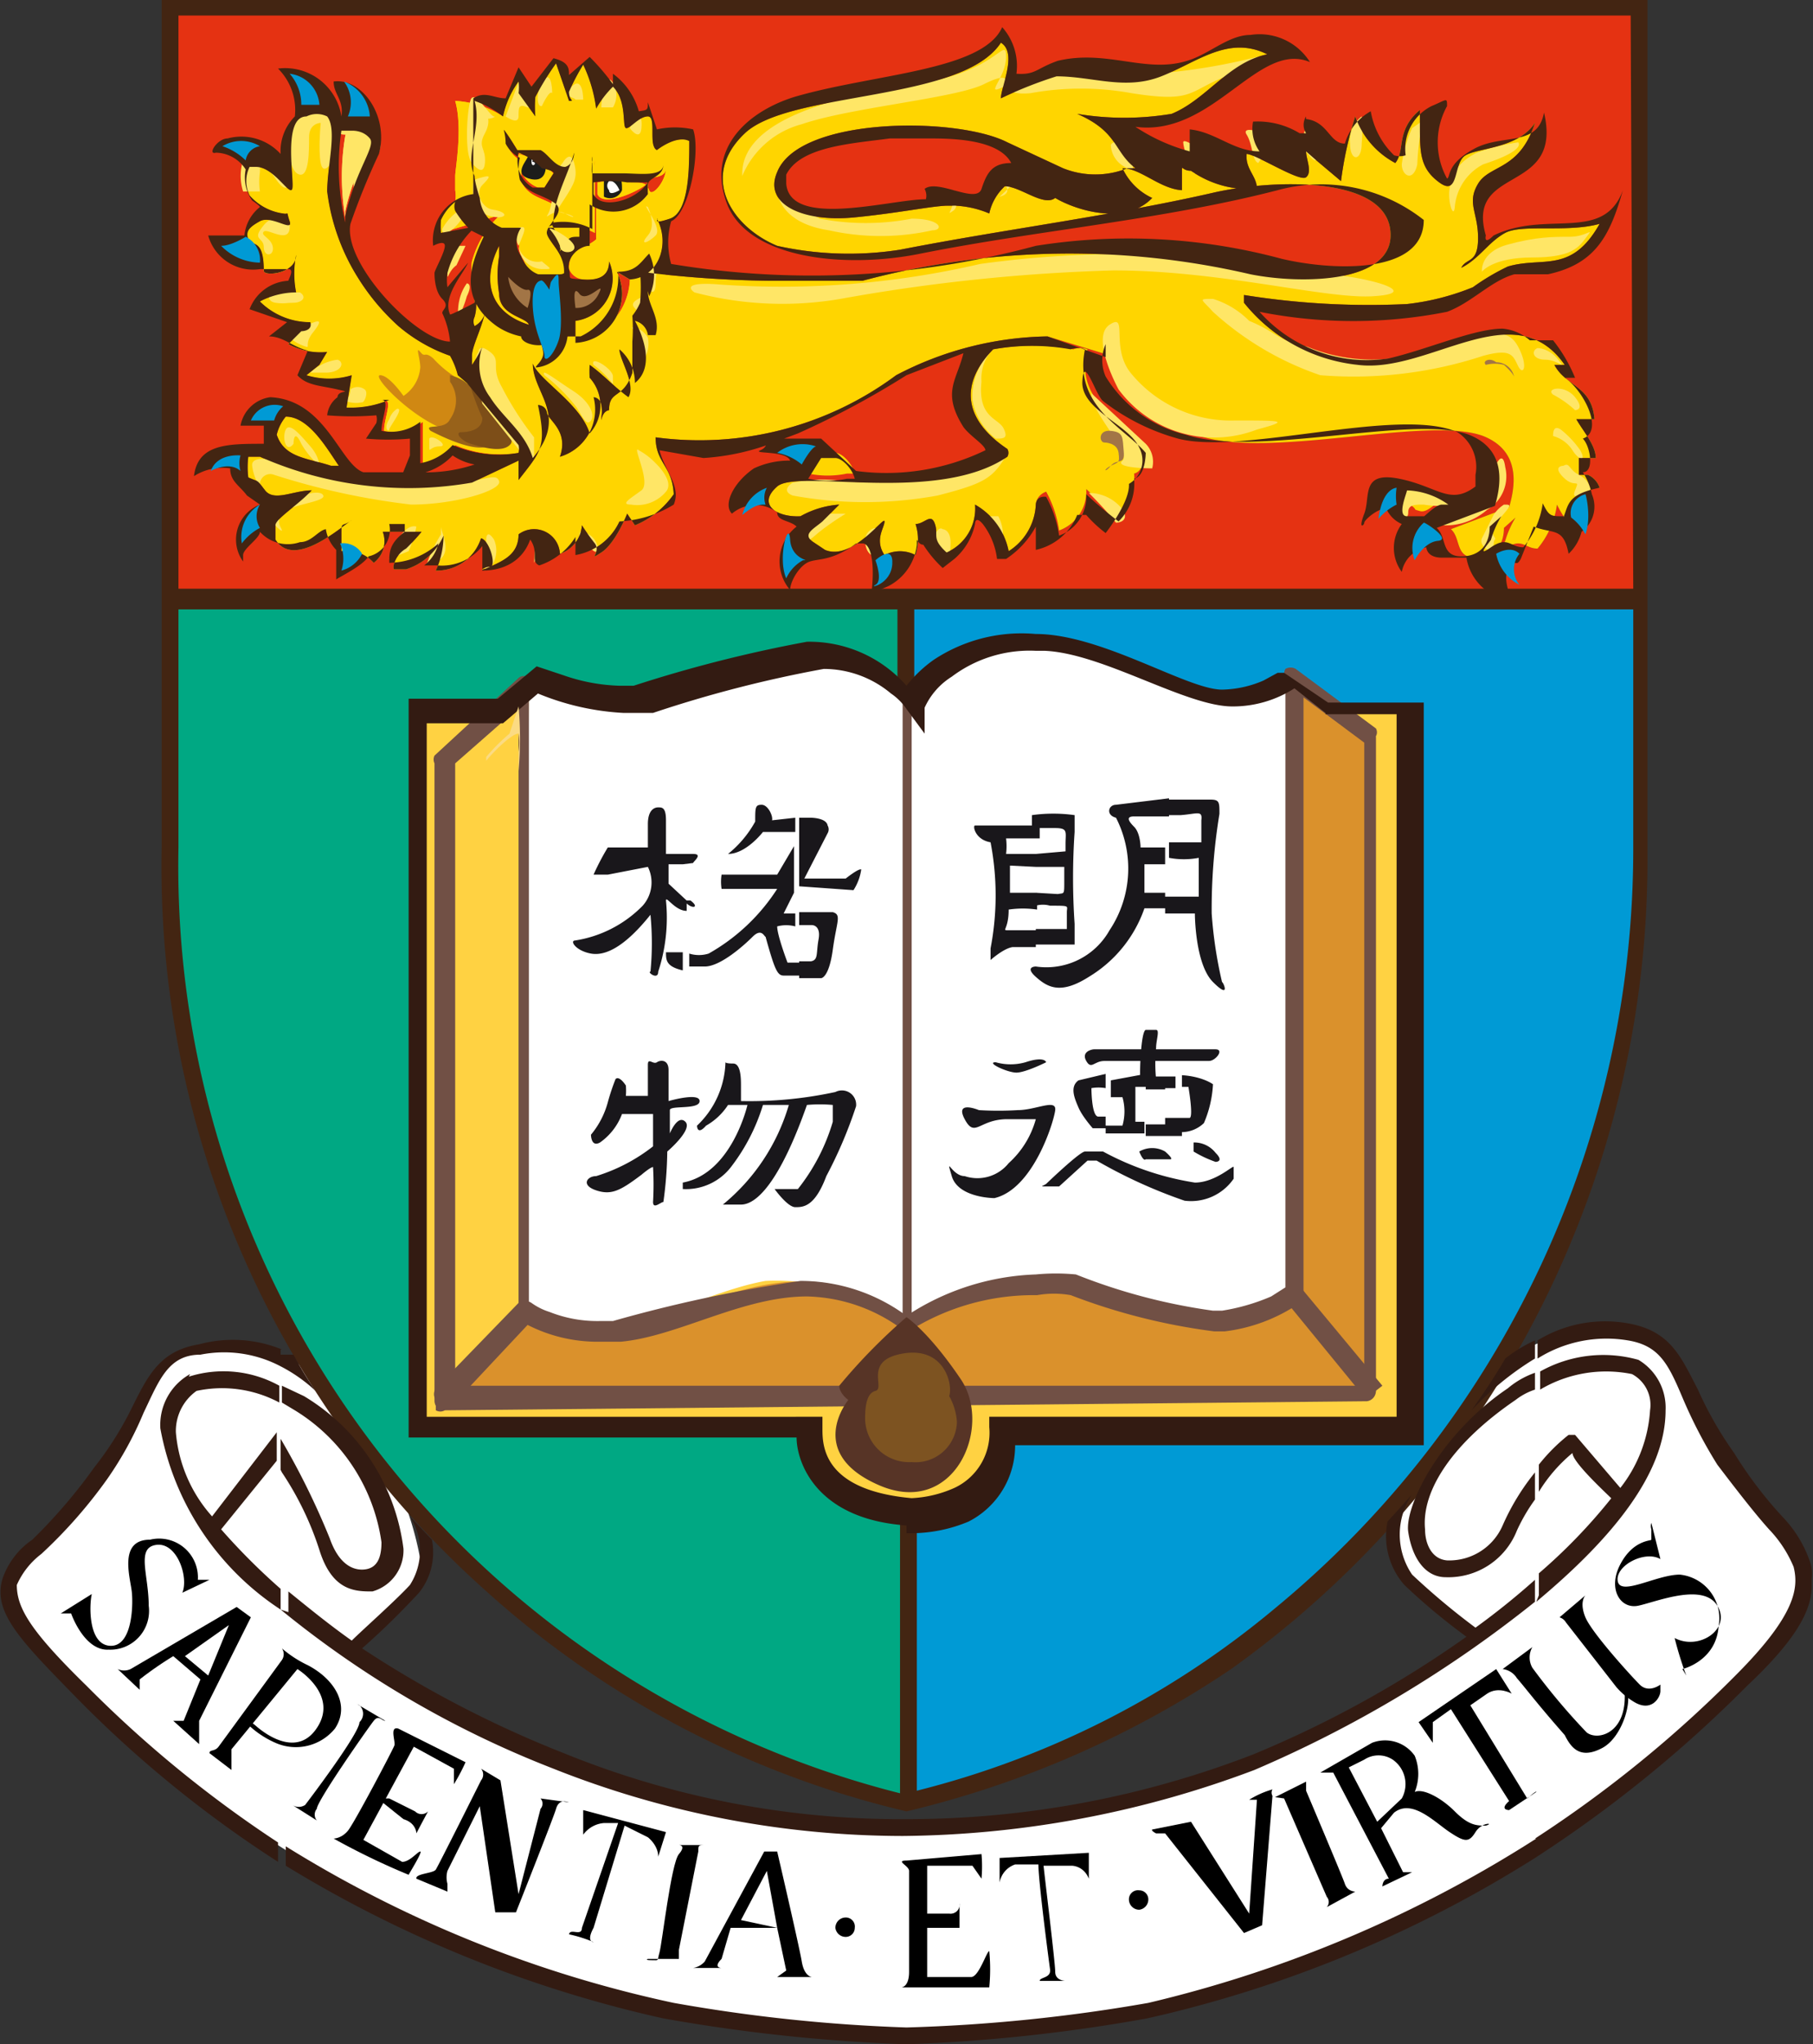<svg id="Layer_1" data-name="Layer 1" xmlns="http://www.w3.org/2000/svg" viewBox="0 0 14.02 15.8"><rect x="0" y="0" width="14.02" height="15.8" fill="#333333" stroke="none"/><defs><style>.cls-1{fill:#fff;}.cls-2{fill:#00a883;}.cls-3{fill:#009ad5;}.cls-4{fill:#e53212;}.cls-5{fill:#ffd500;}.cls-6{fill:#876351;}.cls-7{fill:#432512;}.cls-8{fill:#ffe666;}.cls-9{fill:#8b5317;}.cls-10{fill:none;}.cls-11{fill:#1d1d1b;}.cls-12{fill:#a27546;}.cls-13{fill:#d08813;}.cls-14{fill:#98621a;}.cls-15{fill:#7d4e18;}.cls-16{fill:#ffd242;}.cls-17{fill:#715045;}.cls-18{fill:#331b12;}.cls-19{fill:#da912c;}.cls-20{fill:#573426;}.cls-21{fill:#7d5321;}.cls-22{fill:#fbdb83;}.cls-23{fill:#19171b;}</style></defs><path class="cls-1" d="M3.68,12.84s.51-.4.57-.63a2.52,2.52,0,0,0-.74-1.42c-.42-.38-1.19-.4-1.37,0a2.71,2.71,0,0,1-.65,1c-.43.45-.59.51-.31.9a9.23,9.23,0,0,0,4,2.64A8.57,8.57,0,0,0,8,15.83,9.1,9.1,0,0,0,13.4,14c.27-.2,1.5-1.19,1.55-1.63s-.39-.61-.66-1.07-.33-1.22-1.4-.82a.85.85,0,0,0-.41.33,5.12,5.12,0,0,1-.6.78.51.51,0,0,0,0,.69,6.67,6.67,0,0,0,.53.46A7.33,7.33,0,0,1,8,14.22,7.14,7.14,0,0,1,3.68,12.84Z" transform="translate(-0.99 -0.1)"/><path class="cls-2" d="M2.29,7.13A7.4,7.4,0,0,0,8,14V4.75H2.29Z" transform="translate(-0.99 -0.1)"/><path class="cls-3" d="M13.66,7.13A7.4,7.4,0,0,1,8,14V4.75h5.68Z" transform="translate(-0.99 -0.1)"/><rect class="cls-4" x="1.3" y="0.07" width="11.36" height="4.58"/><path class="cls-5" d="M11.89,3.86a.47.47,0,0,1,.3.09l0,0c-.08,0-.15.12-.22.1s0,0-.09-.06A.35.35,0,0,1,11.89,3.86Z" transform="translate(-0.99 -0.1)"/><path class="cls-5" d="M3.2,3.32c.18,0,.32.25.41.38v0H3.55c-.18-.06-.36-.06-.42-.24A.34.34,0,0,1,3.2,3.32Z" transform="translate(-0.99 -0.1)"/><path class="cls-5" d="M5,1.29H5a.24.24,0,0,0,.15.26H5.2l.07-.11s0,0,0,0A.48.48,0,0,0,5,1.29Z" transform="translate(-0.99 -0.1)"/><rect class="cls-6" x="6.96" y="5.33" width="0.07" height="4.91"/><path class="cls-7" d="M2.24.1V6.65a7.5,7.5,0,0,0,2.49,5.73A7.38,7.38,0,0,0,8,14.1,7.65,7.65,0,0,0,10.51,13a7.69,7.69,0,0,0,3.22-6.32V.1ZM13.62,6.65a7.6,7.6,0,0,1-2.77,5.88,6.94,6.94,0,0,1-2.77,1.41V11.85l-.13,0v2.11A7.39,7.39,0,0,1,2.37,6.65V4.81H7.93V5.5a.09.09,0,0,0,.13,0V4.81h5.56Zm0-2H2.37V.22H13.6Z" transform="translate(-0.99 -0.1)"/><path d="M2.4,12.41l.21-.1s.05,0-.09,0A.3.3,0,0,0,2.15,12c-.25,0-.15.3-.14.41s0,.42-.17.41-.16-.32-.14-.4l-.24.15h0s.08,0,.08,0,.1.29.29.28a.3.3,0,0,0,.31-.34c0-.24-.1-.45.06-.47S2.45,12.29,2.4,12.41Z" transform="translate(-0.99 -0.1)"/><path d="M2.93,12.6l-.11-.08L2,13a.12.12,0,0,1-.1,0s0,0,0,0l.17.16s0,0,0,0,0-.06,0-.08a2.77,2.77,0,0,1,.26-.18l.21.18-.13.32s-.08,0-.08,0,0,0,0,0l.2.18a0,0,0,1,0,0,0s0,0,0-.18Zm-.51.3.34-.24-.16.39Z" transform="translate(-0.99 -0.1)"/><path d="M7,14.41h-.1l-.46.85a.15.15,0,0,1-.09.05s0,0,0,0l.22,0s0,0,0,0-.07,0,0-.07L6.64,15,7,15l.07.33s-.07.05-.07.05,0,0,0,0l.27,0a0,0,0,0,0,0,0s-.06,0-.08-.12S7,14.41,7,14.41Zm-.28.53.2-.38L7,15Z" transform="translate(-0.99 -0.1)"/><path d="M2.61,13.65l.17.13s0,0,0,0,0,0,0-.16L3.29,13s.31.19.16.44-.4.07-.48,0-.05,0-.05,0a.73.73,0,0,0,.2.13.39.39,0,0,0,.46-.11c.12-.18,0-.38-.21-.49a.89.89,0,0,1-.2-.13s0,0,0,0a.08.08,0,0,1,0,.09s-.46.63-.49.67S2.61,13.62,2.61,13.65Z" transform="translate(-0.99 -0.1)"/><path d="M3.77,13.28a.09.09,0,0,1,0,.13c0,.09-.42.64-.42.64a.09.09,0,0,1-.1,0s0,0,0,0l.19.12s0,0,0,0a.07.07,0,0,1,0-.09c0-.06.4-.63.44-.68s.06,0,.09,0,0,0,0,0l-.22-.13s0,0,0,0" transform="translate(-0.99 -0.1)"/><path d="M4.07,13.46l.52.26a1.47,1.47,0,0,1-.09.17s0-.05,0-.12l-.31-.17-.39.72.3.17c.06,0,.12-.08.14-.08s-.08.16-.09.18a5.57,5.57,0,0,1-.58-.28s0,0,0,0,.06,0,.11-.06.35-.63.36-.66S4,13.44,4.07,13.46Z" transform="translate(-0.99 -0.1)"/><path d="M4,14l.2.1a.07.07,0,0,0,.1,0s0,0,0,0-.07.13-.09.17,0,0,0,0,0-.08-.1-.11L3.91,14Z" transform="translate(-0.99 -0.1)"/><path d="M8,14.48l.58-.05a1.09,1.09,0,0,1,0,.19s0,0-.07-.1l-.35,0v.86H8.5c.06,0,.12-.2.14-.2a1.45,1.45,0,0,1,0,.28l-.68,0s0,0,0,0,.06,0,.06-.12,0-.74,0-.78S7.91,14.48,8,14.48Z" transform="translate(-0.99 -0.1)"/><path d="M8.11,14.89h.22a.07.07,0,0,0,.08-.08s0,0,0,0V15s0,0,0,0-.06,0-.14,0H8.1Z" transform="translate(-0.99 -0.1)"/><path d="M4.21,14.62l.24.1s0,0,0-.06a.19.19,0,0,1,0-.1l.25-.5.12.82.16,0s.29-.73.31-.8.07-.06.1-.05,0,0,0,0L5.17,14s0,0,0,0a.06.06,0,0,1,0,.08L5,14.74l-.14-.88-.15-.09s0,0,0,0a.07.07,0,0,1,0,.09s-.33.66-.35.69S4.2,14.58,4.21,14.62Z" transform="translate(-0.99 -0.1)"/><path d="M5.5,14.09l0,.19a.22.22,0,0,1,.16-.09l.11,0L5.49,15c0,.07-.09,0-.1.05s0,0,0,0a1.06,1.06,0,0,1,.19.06h0s-.06,0,0-.11l.24-.79L6,14.3s.08.06.08.15l.06-.19Z" transform="translate(-0.99 -0.1)"/><path d="M8.72,14.46l0,.19a.18.18,0,0,1,.12-.14l.18,0c0,.13.08.74.09.81s-.08.06-.08.09,0,0,0,0l.2,0h0s-.08,0-.08-.07-.08-.72-.09-.82l.22,0s.09,0,.13.1c0-.08,0-.2,0-.2Z" transform="translate(-0.99 -0.1)"/><path d="M6,15.24l.24,0s0,0,0,0,0,0,0-.07l.15-.76c0-.05,0-.05.06-.05s.05,0,0,0l-.21,0s0,0,0,0,.06,0,0,.07-.13.69-.15.76,0,.06-.06.06S6,15.24,6,15.24Z" transform="translate(-0.99 -0.1)"/><path d="M7.6,15a.07.07,0,0,1-.07.07A.08.08,0,0,1,7.45,15a.08.08,0,0,1,.08-.08A.07.07,0,0,1,7.6,15Z" transform="translate(-0.99 -0.1)"/><path d="M9.87,14.78a.08.08,0,0,1-.07.08.08.08,0,0,1-.08-.08.07.07,0,0,1,.08-.07A.07.07,0,0,1,9.87,14.78Z" transform="translate(-0.99 -0.1)"/><path d="M9.9,14.24l.3-.06s0,0,0,0,0,0,0,0l.45.71.06-.88s0,0-.06,0,0,0,0,0a.71.71,0,0,1,.18-.08s.05,0,0,0a.05.05,0,0,0,0,.05s-.08,1-.08,1l-.14.06L10,14.27H9.93S9.89,14.25,9.9,14.24Z" transform="translate(-0.99 -0.1)"/><path d="M10.92,14l.33.76a.06.06,0,0,1,0,.08s0,0,0,0l.22-.12s0,0,0,0-.06,0-.08-.06-.3-.72-.3-.72,0,0,0-.07,0,0,0,0l-.24.12s0,0,0,0Z" transform="translate(-0.99 -0.1)"/><path d="M12.48,14.21c-.07,0-.13,0-.24-.11s-.25-.18-.31-.15a.37.37,0,0,0,0-.28.28.28,0,0,0-.33-.1l-.4.23s0,0,.1,0l.43.82c-.05,0-.05.06-.05.06l.23-.11s0,0-.07,0l-.17-.34.1-.12c.14-.11.31.07.43.15s.15.08.2,0S12.55,14.19,12.48,14.21ZM11.83,14l-.19.18-.22-.42.12-.06a.2.2,0,0,1,.22,0A.23.23,0,0,1,11.83,14Z" transform="translate(-0.99 -0.1)"/><path d="M12.8,14l-.44-.72.13-.09c.09-.06.19,0,.19,0L12.56,13l-.6.41.11.16s0-.11,0-.16l.14-.1.45.71c-.08.07,0,.07,0,.07l.21-.14S12.88,13.93,12.8,14Z" transform="translate(-0.99 -0.1)"/><path d="M12.61,13l.23-.17a.16.16,0,0,0,0,.16,5,5,0,0,0,.42.5c.09.07.33,0,.29-.35.08.05,0,.38-.17.47s-.24,0-.29-.1c-.22-.25-.3-.36-.37-.44A.15.15,0,0,0,12.61,13Z" transform="translate(-0.99 -0.1)"/><path d="M13.05,12.6l.2-.17s-.05.05,0,.17.35.45.42.52.16,0,.16,0,0,0,0,.05-.07.17-.21.08a.56.56,0,0,1-.13-.11l-.39-.5A.09.09,0,0,0,13.05,12.6Z" transform="translate(-0.99 -0.1)"/><path d="M13.83,12.15l-.07-.28a.08.08,0,0,0,0,.05s0,.07,0,.08-.14,0-.24.19,0,.35.14.32.5-.18.61,0-.14.35-.33.25a2.75,2.75,0,0,0,.09.29S14,13,14,13s.26-.06.28-.33a.34.34,0,0,0-.3-.4c-.18,0-.46.17-.48.05S13.71,12.08,13.83,12.15Z" transform="translate(-0.99 -0.1)"/><path class="cls-5" d="M4.6,3.05,5,3.54A.14.14,0,0,1,5,3.6a.89.89,0,0,1-.49-.06.44.44,0,0,1-.25.14V3.36h0a.37.37,0,0,1-.3.07c0-.1.07-.24,0-.24H4a.75.75,0,0,1-.33.06s0,0,0,0L3.71,3a.6.6,0,0,1-.35,0l.1-.08.06-.1,0,0a.52.52,0,0,1-.3-.06l.1-.1s.09,0,.07-.07,0,0,0,0A.55.55,0,0,1,3,2.43s0,0,0,0,.12-.07.28-.07c0,0,0,0,0,0a.75.75,0,0,1,0-.29c0,.15-.26.17-.25.12,0-.26-.1-.18-.12-.24s0-.09.09-.14.26.09.23,0,0-.05-.05-.06a.42.42,0,0,1-.26-.14.25.25,0,0,1,0-.22l.05,0c.14,0,.26.23.28.17S3.17,1,3.36,1a.18.18,0,0,1,.16,0c.08.1,0,.38,0,.58a1.63,1.63,0,0,0,.24.67,1.74,1.74,0,0,0,.31.37,1.25,1.25,0,0,0,.4.23A.59.59,0,0,1,4.53,3Z" transform="translate(-0.99 -0.1)"/><path class="cls-5" d="M4.72,1.88l.1.05c-.11.23-.19.48.1.69a.52.52,0,0,0,.19.08c0,.07.22.11.27,0l.19,0a.51.51,0,0,0,.29-.5c.14,0,.17-.07.24-.14l0,0a.38.38,0,0,1,0,.33L6,2.35H6c0,.11.1.21.06.34H6a.13.13,0,0,0-.1-.11h0c.07.13.15.36,0,.48h0a.34.34,0,0,0-.12-.26l0,0c0,.08.13.27.07.37-.1-.07-.2-.18-.3-.25a.69.69,0,0,0,0,.1.32.32,0,0,1,0,.43c-.07-.23-.39-.41-.44-.54,0,.23.28.4,0,.73l0,0c-.06-.2-.23-.31-.33-.47a.42.42,0,0,1-.06-.39.06.06,0,0,0,0,0,1,1,0,0,1-.08.14s0,0,0-.07.07-.2.1-.33,0,0,0,0,0,0,0,0a.16.16,0,0,1-.08.1.08.08,0,0,1,0-.07.32.32,0,0,0,0-.18s0,0,0,0,0,0,0,0l0,.07s0,0,0,0,.1-.31.14-.4,0,0,0,0l-.16.19a0,0,0,0,1,0,0,.37.37,0,0,1,0-.11.75.75,0,0,1,.22-.36s0,0,0,0L4.4,1.9a.54.54,0,0,1,0-.1.38.38,0,0,1,.11-.14s0,0,0,0a.26.26,0,0,0,0-.09s0-.06,0-.11.06-.37,0-.58A.76.76,0,0,1,4.88,1,.71.71,0,0,1,5,.73.35.35,0,0,1,5,.82L5.13,1a.88.88,0,0,1,0-.15A2.12,2.12,0,0,1,5.29.59l.1.29c.05,0,0,0,0-.07A1.71,1.71,0,0,1,5.5.6a1.13,1.13,0,0,1,.1.34h0A.76.76,0,0,1,5.73.77c.11.11.07.31.1.32S5.93,1,6,1s0,.23.07.26,0,0,0,0,.15-.12.25-.07c0,.21,0,.55-.15.6s-.08,0-.1,0c.11.21,0,.46-.21.47l-.1-.06s0,0,0,0a.38.38,0,0,1-.32.55h0V2.58a.33.33,0,0,0,.26-.46h0c0,.1-.06.15-.2.14l-.11-.08c0-.17.12-.15.21-.23V1.68A.33.33,0,0,0,6,1.6c0-.14,0-.12,0-.09s-.34.21-.39.09V1.51a.77.77,0,0,1,.26,0c.08,0,.12,0,.14.06s.13-.07.13-.17c0,.1-.19.07-.31.07s-.23,0-.24,0,0-.09,0-.13a.09.09,0,0,0,0,.05c0,.17,0,.34,0,.51a.49.49,0,0,0-.3-.05h0c0-.18.11-.36.16-.54,0,0,0,0,0,0s0,.09-.07.11h0c-.08,0-.13-.1-.19-.13l-.18,0s-.06-.1-.09-.14,0,0,0,.09a.26.26,0,0,0,.11.11.38.38,0,0,0,0,.17c.06.11.17.11.27.18s-.08.17-.06.24.15.16.13.32l-.14,0c-.09,0-.16-.07-.19-.15a.19.19,0,0,1,0-.22l0,0-.15,0a.27.27,0,0,1-.17-.23l0,0a.15.15,0,0,0,0,.13A.76.76,0,0,0,4.72,1.88Z" transform="translate(-0.99 -0.1)"/><path class="cls-8" d="M3.71,1.07c.09,0,.09,0,.14.06s-.11.24-.19.6c0,0,0,.05,0,.05a.1.1,0,0,1,0,0,1.9,1.9,0,0,1,0-.63S3.69,1.07,3.71,1.07Z" transform="translate(-0.99 -0.1)"/><path class="cls-8" d="M3.71,1.07c.09,0,.09,0,.14.06s-.11.24-.19.6c0,0,0,.05,0,.05a.1.1,0,0,1,0,0,1.9,1.9,0,0,1,0-.63S3.69,1.07,3.71,1.07Z" transform="translate(-0.99 -0.1)"/><path class="cls-9" d="M8.73.43c.13.08,0,.34,0,.43A3.28,3.28,0,0,1,9.16.69c.28,0,.53.11.81,0s.52-.32.82-.17v0c-.3.06-.47.35-.74.46a2.23,2.23,0,0,1-.73,0s0,0,0,0c.32.14.28.29.45.42l-.06,0a.67.67,0,0,1-.5,0L8.78,1.2C8.39,1,7.17,1,7,1.43c-.11.25.2.39.6.35s.64-.1.77-.09h0l0,0-.07,0v0a.76.76,0,0,1,.34.06.4.4,0,0,1,.12-.21c.12,0,.3.16.39.09.15.09.54.22.75,0a.47.47,0,0,1-.23-.23c.14,0,.29.16.46.17l0,0s0-.1,0-.15,0,0,.07,0a.79.79,0,0,0,.51.14c0-.1-.09-.15-.08-.27.07,0,.41.22.46.18s0-.14,0-.2l.08.07.19.16h0A2.85,2.85,0,0,1,11.47,1s0,0,0,0a.65.65,0,0,0,.31.36c.08-.1,0-.25.19-.41,0,0,0,.1,0,.11,0,.22,0,.34.15.45s.11-.13.19-.2.41-.05.55-.26c-.12.37-.35.32-.44.47s0,.22,0,.42-.09.15-.13.23h0c.14-.07.21-.2.34-.27s.48,0,.73-.07c-.22.39-.44.25-.71.33a1.75,1.75,0,0,0-.27.16,1.9,1.9,0,0,1-.51.13,6.12,6.12,0,0,1-1.26-.07,0,0,0,0,0,0,.06,1.3,1.3,0,0,0,.88.48c.55.07,1.21-.56,1.6,0l0,0-.08,0,0,0c.09.17.29.16.31.42l0,0-.14,0h0c.05.09.15.2.15.3l-.13,0v.13s.05,0,.07,0a.17.17,0,0,1,.09.1c-.14,0-.13.12-.17.23s-.11,0-.16-.1h0a.67.67,0,0,1-.15.34c-.1,0-.12-.09-.25,0s0-.05,0-.06a.75.75,0,0,1,.08-.18l0,0s0,0,0,0l-.09.08c0,.12-.06.23-.22.23s-.11-.15-.19-.22v0l.45-.17c.09-.3,0-.47-.2-.55-.43-.16-1.64.18-2.19,0a1,1,0,0,1-.62-.45.31.31,0,0,1,0-.25s0,0,0,0l0,.1L9.09,2.7A2.6,2.6,0,0,0,7.92,3a2.55,2.55,0,0,1-1.86.48s0,0,0,0c0,.2.13.22.14.44a.68.68,0,0,1-.3.24s0,0-.06-.09,0,0,0,0-.09.23-.2.3,0,0-.05-.07a1.7,1.7,0,0,1-.1-.14s0,0,0,0a.25.25,0,0,1-.17.22s-.05,0,0,0A.2.2,0,0,0,5,4.23c0,.15-.11.2-.22.25s-.05,0,0,0,0-.2-.07-.22a.36.36,0,0,1-.35.25.66.66,0,0,0,.06-.27.17.17,0,0,0,0,0,.47.47,0,0,1-.29.26s-.07,0-.09,0,0-.11.09-.16a1.54,1.54,0,0,0,.12-.13h-.3a.21.21,0,0,1-.07.24.28.28,0,0,0-.25-.09s0,0,0-.12,0-.06.08-.12h0c-.09.06-.45.38-.59.15,0,0,0-.06,0-.11S3.3,4,3.4,3.89v0c-.14,0-.29.09-.36,0S3,3.83,2.91,3.79a.63.63,0,0,1,0-.16H3a2.85,2.85,0,0,0,1.64.2L5,3.66H5l0,.15h0c.17-.22.22-.25.15-.58,0,0,.06,0,.07.06s.17.14.1.34a.38.38,0,0,0,.26-.46s.05,0,.06.06,0,.08,0,.11,0-.06.06-.07c0-.16.11-.08.18-.29,0,0,0-.13,0-.17s0,0,0-.07a1.36,1.36,0,0,0,0-.2.44.44,0,0,0,.06-.1,1.44,1.44,0,0,0,0-.24,8.67,8.67,0,0,0,1,.07c.24,0,.48,0,.72,0a6.19,6.19,0,0,1,3-.05c.4.08,1.14.07,1.08-.35s-.94-.38-1.37-.28c-.79.18-1.6.28-2.42.44A2.56,2.56,0,0,1,7,2c-.36-.15-.6-.54-.25-.87S8.43.89,8.73.43Z" transform="translate(-0.99 -0.1)"/><path class="cls-9" d="M9.29,2.8a.15.15,0,0,1,.11,0c-.11.4.29.57.45.76,0,0,0,.18-.09.2a.41.41,0,0,1-.12.33,3,3,0,0,1-.25-.21s0,0,0,0a.32.32,0,0,1-.21.32.88.88,0,0,0-.1-.3C9,3.93,9,4,9,4a.45.45,0,0,1-.21.36s-.05,0,0,0A.53.53,0,0,0,8.53,4l0,0a.37.37,0,0,1-.22.37l0,0c-.12-.11-.06-.13-.09-.22s-.08,0-.15,0,0,0,0,0a.39.39,0,0,1,0,.24l0,0a.26.26,0,0,0-.24,0c-.08-.12,0-.21,0-.26s-.25.31-.46.22c0,0,0,0-.09-.06s0-.1.07-.16L7.48,4h0a.71.71,0,0,0-.3.09C7,4.1,6.84,4,7,3.86S8.24,4,8.78,3.63a.06.06,0,0,0,0-.06c-.3-.2-.4-.47-.11-.77A1.7,1.7,0,0,1,9.29,2.8Z" transform="translate(-0.99 -0.1)"/><path class="cls-5" d="M4.72,1.88l.1.05c-.11.23-.19.48.1.69a.52.52,0,0,0,.19.08c0,.07.22.11.27,0l.19,0a.51.51,0,0,0,.29-.5c.14,0,.17-.07.24-.14l0,0a.38.38,0,0,1,0,.33L6,2.35H6c0,.11.1.21.06.34H6a.13.13,0,0,0-.1-.11h0c.07.13.15.36,0,.48h0a.34.34,0,0,0-.12-.26l0,0c0,.08.13.27.07.37-.1-.07-.2-.18-.3-.25a.69.69,0,0,0,0,.1.32.32,0,0,1,0,.43c-.07-.23-.39-.41-.44-.54,0,.23.28.4,0,.73l0,0c-.06-.2-.23-.31-.33-.47a.42.42,0,0,1-.06-.39.06.06,0,0,0,0,0,1,1,0,0,1-.08.14s0,0,0-.07.07-.2.1-.33,0,0,0,0,0,0,0,0a.16.16,0,0,1-.08.1.08.08,0,0,1,0-.07.32.32,0,0,0,0-.18s0,0,0,0,0,0,0,0l0,.07s0,0,0,0,.1-.31.14-.4,0,0,0,0l-.16.19a0,0,0,0,1,0,0,.37.37,0,0,1,0-.11.75.75,0,0,1,.22-.36s0,0,0,0L4.4,1.9a.54.54,0,0,1,0-.1.38.38,0,0,1,.11-.14s0,0,0,0a.26.26,0,0,0,0-.09s0-.06,0-.11.06-.37,0-.58A.76.76,0,0,1,4.88,1,.71.71,0,0,1,5,.73.35.35,0,0,1,5,.82L5.13,1a.88.88,0,0,1,0-.15A2.12,2.12,0,0,1,5.29.59l.1.29c.05,0,0,0,0-.07A1.71,1.71,0,0,1,5.5.6a1.13,1.13,0,0,1,.1.34h0A.76.76,0,0,1,5.73.77c.11.11.07.31.1.32S5.93,1,6,1s0,.23.07.26,0,0,0,0,.15-.12.25-.07c0,.21,0,.55-.15.6s-.08,0-.1,0c.11.21,0,.46-.21.47l-.1-.06s0,0,0,0a.38.38,0,0,1-.32.55h0V2.58a.33.33,0,0,0,.26-.46h0c0,.1-.06.15-.2.14a.13.13,0,0,1-.11-.08c0-.17.12-.15.21-.23V1.68A.33.33,0,0,0,6,1.6c0-.14,0-.12,0-.09s-.34.21-.39.09V1.51a.77.77,0,0,1,.26,0c.08,0,.12,0,.14.06s.13-.07.13-.17c0,.1-.19.07-.31.07s-.23,0-.24,0,0-.09,0-.13a.09.09,0,0,0,0,.05c0,.17,0,.34,0,.51a.49.49,0,0,0-.3-.05h0c0-.18.11-.36.16-.54,0,0,0,0,0,0s0,.09-.07.11h0c-.08,0-.13-.1-.19-.13l-.18,0s-.06-.1-.09-.14,0,0,0,.09a.26.26,0,0,0,.11.11.38.38,0,0,0,0,.17c.06.11.17.11.27.18s-.08.17-.06.24.15.16.13.32l-.14,0c-.09,0-.16-.07-.19-.15a.19.19,0,0,1,0-.22l0,0-.15,0a.27.27,0,0,1-.17-.23l0,0a.15.15,0,0,0,0,.13A.76.76,0,0,0,4.72,1.88Z" transform="translate(-0.99 -0.1)"/><path class="cls-5" d="M4.6,3.05,5,3.54A.14.14,0,0,1,5,3.6a.89.89,0,0,1-.49-.06.44.44,0,0,1-.25.14V3.36h0a.37.37,0,0,1-.3.07c0-.1.07-.24,0-.24H4a.75.75,0,0,1-.33.06s0,0,0,0L3.71,3a.6.6,0,0,1-.35,0l.1-.08.06-.1,0,0a.52.52,0,0,1-.3-.06l.1-.1s.09,0,.07-.07,0,0,0,0A.55.55,0,0,1,3,2.43s0,0,0,0,.12-.07.28-.07c0,0,0,0,0,0a.75.75,0,0,1,0-.29c0,.15-.26.17-.25.12,0-.26-.1-.18-.12-.24s0-.09.09-.14.26.09.23,0,0-.05-.05-.06a.42.42,0,0,1-.26-.14.25.25,0,0,1,0-.22l.05,0c.14,0,.26.23.28.17S3.17,1,3.36,1a.18.18,0,0,1,.16,0c.08.1,0,.38,0,.58a1.63,1.63,0,0,0,.24.67,1.74,1.74,0,0,0,.31.37,1.25,1.25,0,0,0,.4.23A.59.59,0,0,1,4.53,3Z" transform="translate(-0.99 -0.1)"/><path class="cls-10" d="M4.85,2c0-.08,0,0,0,.08a.88.88,0,0,0,0,.29c0,.17.21.18.23.24s0,0,0,0C4.76,2.51,4.72,2.25,4.85,2Z" transform="translate(-0.99 -0.1)"/><path class="cls-5" d="M8.73.43c.13.08,0,.34,0,.43A3.28,3.28,0,0,1,9.16.69c.28,0,.53.11.81,0s.52-.32.82-.17v0c-.3.06-.47.35-.74.46a2.23,2.23,0,0,1-.73,0s0,0,0,0c.32.14.28.29.45.42l-.06,0a.67.67,0,0,1-.5,0L8.78,1.2C8.39,1,7.17,1,7,1.43c-.11.25.2.39.6.35s.64-.1.77-.09h0l0,0-.07,0v0a.76.76,0,0,1,.34.06.4.4,0,0,1,.12-.21c.12,0,.3.16.39.09.15.09.54.22.75,0a.47.47,0,0,1-.23-.23c.14,0,.29.16.46.17l0,0s0-.1,0-.15,0,0,.07,0a.79.79,0,0,0,.51.14c0-.1-.09-.15-.08-.27.07,0,.41.22.46.18s0-.14,0-.2l.08.07.19.16h0A2.85,2.85,0,0,1,11.47,1s0,0,0,0a.65.65,0,0,0,.31.36c.08-.1,0-.25.19-.41,0,0,0,.1,0,.11,0,.22,0,.34.15.45s.11-.13.19-.2.41-.05.55-.26c-.12.37-.35.32-.44.47s0,.22,0,.42-.09.15-.13.23h0c.14-.07.21-.2.34-.27s.48,0,.73-.07c-.22.39-.44.25-.71.33a1.75,1.75,0,0,0-.27.16,1.9,1.9,0,0,1-.51.13,6.12,6.12,0,0,1-1.26-.07,0,0,0,0,0,0,.06,1.3,1.3,0,0,0,.88.48c.55.07,1.21-.56,1.6,0l0,0-.08,0,0,0c.09.17.29.16.31.42l0,0-.14,0h0c.05.09.15.2.15.3l-.13,0v.13s.05,0,.07,0a.17.17,0,0,1,.09.1c-.14,0-.13.12-.17.23s-.11,0-.16-.1h0a.67.67,0,0,1-.15.34c-.1,0-.12-.09-.25,0s0-.05,0-.06a.75.75,0,0,1,.08-.18l0,0s0,0,0,0l-.09.08c0,.12-.06.23-.22.23s-.11-.15-.19-.22v0l.45-.17c.09-.3,0-.47-.2-.55-.43-.16-1.64.18-2.19,0a1,1,0,0,1-.62-.45.31.31,0,0,1,0-.25s0,0,0,0l0,.1L9.09,2.7A2.6,2.6,0,0,0,7.92,3a2.55,2.55,0,0,1-1.86.48s0,0,0,0c0,.2.13.22.14.44a.68.68,0,0,1-.3.24s0,0-.06-.09,0,0,0,0-.09.23-.2.3,0,0-.05-.07a1.7,1.7,0,0,1-.1-.14s0,0,0,0a.25.25,0,0,1-.17.22s-.05,0,0,0A.2.2,0,0,0,5,4.23c0,.15-.11.2-.22.25s-.05,0,0,0,0-.2-.07-.22a.36.36,0,0,1-.35.25.66.66,0,0,0,.06-.27.17.17,0,0,0,0,0,.47.47,0,0,1-.29.26s-.07,0-.09,0,0-.11.09-.16a1.54,1.54,0,0,0,.12-.13h-.3a.21.21,0,0,1-.07.24.28.28,0,0,0-.25-.09s0,0,0-.12,0-.06.08-.12h0c-.09.06-.45.38-.59.15,0,0,0-.06,0-.11S3.3,4,3.4,3.89v0c-.14,0-.29.09-.36,0S3,3.83,2.91,3.79a.63.63,0,0,1,0-.16H3a2.85,2.85,0,0,0,1.64.2L5,3.66H5l0,.15h0c.17-.22.22-.25.15-.58,0,0,.06,0,.07.06s.17.14.1.34a.38.38,0,0,0,.26-.46s.05,0,.06.06,0,.08,0,.11,0-.06.06-.07c0-.16.11-.08.18-.29,0,0,0-.13,0-.17s0,0,0-.07a1.36,1.36,0,0,0,0-.2.44.44,0,0,0,.06-.1,1.44,1.44,0,0,0,0-.24,8.67,8.67,0,0,0,1,.07c.24,0,.48,0,.72,0a6.19,6.19,0,0,1,3-.05c.4.08,1.14.07,1.08-.35s-.94-.38-1.37-.28c-.79.18-1.6.28-2.42.44A2.56,2.56,0,0,1,7,2c-.36-.15-.6-.54-.25-.87S8.43.89,8.73.43Z" transform="translate(-0.99 -0.1)"/><path class="cls-5" d="M9.29,2.8a.15.15,0,0,1,.11,0c-.11.4.29.57.45.76,0,0,0,.18-.09.2a.41.41,0,0,1-.12.33,3,3,0,0,1-.25-.21s0,0,0,0a.32.32,0,0,1-.21.32.88.88,0,0,0-.1-.3C9,3.93,9,4,9,4a.45.45,0,0,1-.21.36s-.05,0,0,0A.53.53,0,0,0,8.53,4l0,0a.37.37,0,0,1-.22.37l0,0c-.12-.11-.06-.13-.09-.22s-.08,0-.15,0,0,0,0,0a.39.39,0,0,1,0,.24l0,0a.26.26,0,0,0-.24,0c-.08-.12,0-.21,0-.26s-.25.31-.46.22c0,0,0,0-.09-.06s0-.1.07-.16L7.48,4h0a.71.71,0,0,0-.3.09C7,4.1,6.84,4,7,3.86S8.24,4,8.78,3.63a.06.06,0,0,0,0-.06c-.3-.2-.4-.47-.11-.77A1.7,1.7,0,0,1,9.29,2.8Z" transform="translate(-0.99 -0.1)"/><path class="cls-11" d="M5.66,1.5s0,.09,0,.12a.1.1,0,0,0,.14-.05c0-.06,0-.12-.06-.11S5.69,1.46,5.66,1.5Z" transform="translate(-0.99 -0.1)"/><path class="cls-11" d="M5.21,1.4s0,.12-.13.08,0-.15,0-.19S5.21,1.37,5.21,1.4Z" transform="translate(-0.99 -0.1)"/><path class="cls-12" d="M12.48,2.92a.28.28,0,0,1,.14,0s.08.07.08.1,0,0,0,0a.14.14,0,0,0-.14-.12C12.51,2.86,12.45,2.89,12.48,2.92Z" transform="translate(-0.99 -0.1)"/><path class="cls-10" d="M5.89,3.67S6,3.76,6,3.8a.23.23,0,0,1-.11.14s.05,0,.09,0S6,3.84,6,3.79,5.86,3.64,5.89,3.67Z" transform="translate(-0.99 -0.1)"/><path class="cls-10" d="M9.56,3.76s.13,0,.15-.11-.06-.23-.17-.15.11,0,.11.14S9.51,3.72,9.56,3.76Z" transform="translate(-0.99 -0.1)"/><path class="cls-13" d="M4.49,3a.85.85,0,0,1-.15-.13c-.07-.06-.06,0-.1-.05s0,.05,0,.12a.29.29,0,0,1-.13.22S4,3,3.93,3s.23.32.5.42S4.59,3.07,4.49,3Z" transform="translate(-0.99 -0.1)"/><path class="cls-14" d="M4.47,3a.32.32,0,0,1,.16.09,2.42,2.42,0,0,1,.18.4s0,.19-.49-.06c-.06-.06.11,0,.15-.09a.25.25,0,0,0,0-.29S4.47,3,4.47,3Z" transform="translate(-0.99 -0.1)"/><path class="cls-15" d="M4.62,3.06a2.09,2.09,0,0,0,.1.27c0,.09-.1.11-.16.11s0,.07.07.09.25.08.31,0S4.62,3.06,4.62,3.06Z" transform="translate(-0.99 -0.1)"/><path class="cls-8" d="M3.64,1.14s.1,0,.09.06a1.56,1.56,0,0,0,0,.39c0,.06.19-.27.2-.35s-.05-.2-.16-.19S3.58,1.13,3.64,1.14Z" transform="translate(-0.99 -0.1)"/><path class="cls-8" d="M3.55,1.36s-.06.1-.08,0,0-.31,0-.31-.09,0-.09.11,0,.3-.07.29-.09-.16-.08-.26,0-.25.22-.25S3.58,1.2,3.55,1.36Z" transform="translate(-0.99 -0.1)"/><path class="cls-8" d="M3.23,1.48s0,.16-.11,0S3,1.35,3,1.43a.53.53,0,0,0,0,.15s-.12,0-.13,0a.39.39,0,0,1,0-.24C3,1.25,3.16,1.24,3.23,1.48Z" transform="translate(-0.99 -0.1)"/><path class="cls-8" d="M3.23,1.84s-.1-.12-.2,0,0,.09,0,.17.08.07.07,0-.1-.09-.07-.12S3.24,2,3.23,1.84Z" transform="translate(-0.99 -0.1)"/><path class="cls-8" d="M3.31,2.36s-.13,0-.19,0-.07.07,0,.08.08,0,.14,0S3.37,2.4,3.31,2.36Z" transform="translate(-0.99 -0.1)"/><path class="cls-8" d="M3.42,2.59a.7.7,0,0,0-.17.09c-.06,0,0,.06.08.09s0,0,.08-.1S3.45,2.58,3.42,2.59Z" transform="translate(-0.99 -0.1)"/><path class="cls-8" d="M3.6,2.88a.37.37,0,0,0-.21.1s0,0,.12,0S3.66,2.9,3.6,2.88Z" transform="translate(-0.99 -0.1)"/><path class="cls-8" d="M3.81,3.11a.09.09,0,0,0-.11,0c0,.07-.06.09,0,.1s.07,0,.09,0S3.84,3.13,3.81,3.11Z" transform="translate(-0.99 -0.1)"/><path class="cls-8" d="M4.06,3.26A.15.15,0,0,0,4,3.34c-.05.08,0,.1,0,.08S4.12,3.25,4.06,3.26Z" transform="translate(-0.99 -0.1)"/><path class="cls-8" d="M4.31,3.49s0,0,0,.06,0,0,.08,0S4.33,3.45,4.31,3.49Z" transform="translate(-0.99 -0.1)"/><path class="cls-8" d="M4.55,1.72a.4.4,0,0,0-.14.15c0,.08.09,0,.13-.05S4.6,1.7,4.55,1.72Z" transform="translate(-0.99 -0.1)"/><path class="cls-8" d="M4.54,2a.41.41,0,0,0-.09.2c0,.09,0,0,.07-.05L4.59,2S4.57,2,4.54,2Z" transform="translate(-0.99 -0.1)"/><path class="cls-8" d="M4.54,2.43a.35.35,0,0,1,.06-.14s.05,0,0,.1a.73.73,0,0,1-.07.17S4.53,2.47,4.54,2.43Z" transform="translate(-0.99 -0.1)"/><path class="cls-8" d="M4.65,2.54s0,0,0,0,0,.12-.06.19-.07.13-.08,0,0-.09,0-.13S4.62,2.56,4.65,2.54Z" transform="translate(-0.99 -0.1)"/><path class="cls-8" d="M4.69,2.82s0-.07.09,0,0,.11.09.27a2.43,2.43,0,0,0,.25.39c0,.05,0,.05,0,.13s-.05.08-.09,0l-.31-.39C4.7,3.12,4.63,2.9,4.69,2.82Z" transform="translate(-0.99 -0.1)"/><path class="cls-8" d="M5.2,3a1.39,1.39,0,0,1,.25.25c.06.1.08.14.11.1s0-.14-.14-.23S5.17,2.94,5.2,3Z" transform="translate(-0.99 -0.1)"/><path class="cls-8" d="M5.58,2.92a.68.68,0,0,1,.15.15c0,.05,0,0,0-.06S5.55,2.84,5.58,2.92Z" transform="translate(-0.99 -0.1)"/><path class="cls-8" d="M6,2.71a.17.17,0,0,0-.1-.08c-.05,0,0,0,0,.08a.2.2,0,0,1,0,.15c0,.06,0,.1.08,0A.23.23,0,0,0,6,2.71Z" transform="translate(-0.99 -0.1)"/><path class="cls-8" d="M6,2.42s0-.06-.09,0S6,2.52,6,2.6,6,2.63,6,2.55A.21.21,0,0,0,6,2.42Z" transform="translate(-0.99 -0.1)"/><path class="cls-8" d="M6,2.17a.41.41,0,0,1,0,.12c0,.06.06.11.06,0S6.1,2.17,6,2.17Z" transform="translate(-0.99 -0.1)"/><path class="cls-8" d="M6,1.7s.07.14,0,.22,0,.06.06,0S5.94,1.66,6,1.7Z" transform="translate(-0.99 -0.1)"/><path class="cls-8" d="M5,1.86A.14.14,0,0,0,5,2a.19.19,0,0,0,.18.18c.09,0,.07,0,0-.06A.15.15,0,0,1,5,2C5.05,1.88,5.07,1.84,5,1.86Z" transform="translate(-0.99 -0.1)"/><path class="cls-8" d="M4.85,1.78s-.19,0-.2-.15,0-.14.07-.16.06,0,0,.06,0,.18.08.19S4.93,1.77,4.85,1.78Z" transform="translate(-0.99 -0.1)"/><path class="cls-8" d="M4.64,1.36s.09.12.1,0-.06-.12,0-.23,0-.17,0-.13.1,0,.07,0S4.66.79,4.63.87,4.58,1.3,4.64,1.36Z" transform="translate(-0.99 -0.1)"/><path class="cls-8" d="M4.9,1S5,1.07,5,1,5,.9,5.07.93,5,.72,5,.73,4.9,1,4.9,1Z" transform="translate(-0.99 -0.1)"/><path class="cls-8" d="M5.18.92s.06-.13.08-.1,0,0,0,0,0-.17-.06-.11S5.13.93,5.18.92Z" transform="translate(-0.99 -0.1)"/><path class="cls-8" d="M5.44.87s0,0,.06,0,0,0,0,0,0-.19-.09-.1S5.42.84,5.44.87Z" transform="translate(-0.99 -0.1)"/><path class="cls-8" d="M5.64.93s.07,0,.09,0,0,0,0,0,.06-.09,0-.19S5.64.86,5.64.93Z" transform="translate(-0.99 -0.1)"/><path class="cls-8" d="M5.86,1.09a.2.2,0,0,0,0,0s.08.11.09,0S5.92,1,5.9,1Z" transform="translate(-0.99 -0.1)"/><path class="cls-8" d="M6.07,1.25s.1-.1.16-.08.14,0,.11,0a.26.26,0,0,0-.24,0S6,1.23,6.07,1.25Z" transform="translate(-0.99 -0.1)"/><path class="cls-8" d="M5.34,1.36s.06-.11.09,0,0,.16-.07.27-.08.1,0,.12.09.05,0,0-.17.07-.13,0S5.27,1.43,5.34,1.36Z" transform="translate(-0.99 -0.1)"/><path class="cls-8" d="M9.64,3.11s-.22-.4-.07-.5,0,.18.17.38a1,1,0,0,0,.8.36c.37,0,.43,0,.17.07A.92.92,0,0,1,9.64,3.11Z" transform="translate(-0.99 -0.1)"/><path class="cls-8" d="M10.65,2.58a.67.67,0,0,0-.28-.17c-.12,0-.09,0,0,.1A2.36,2.36,0,0,0,11.2,3a3.21,3.21,0,0,0,1.26-.15c.22-.06.23,0,.27.08s.08,0,0-.15-.21-.12-.63,0a1.31,1.31,0,0,1-1,0C10.86,2.73,10.87,2.67,10.65,2.58Z" transform="translate(-0.99 -0.1)"/><path class="cls-8" d="M12.88,2.79s.09,0,.16.09,0,0-.1,0S12.83,2.81,12.88,2.79Z" transform="translate(-0.99 -0.1)"/><path class="cls-8" d="M13,3.15a.78.78,0,0,1,.17.12s.08,0,0-.1S12.94,3.1,13,3.15Z" transform="translate(-0.99 -0.1)"/><path class="cls-8" d="M13,3.47a.26.26,0,0,1,.15.11c.05.08.11.09.06,0a.75.75,0,0,0-.15-.16C13,3.38,13,3.45,13,3.47Z" transform="translate(-0.99 -0.1)"/><path class="cls-8" d="M13.08,3.7s-.09,0,0,.09.13,0,.09.1.09,0,.11,0,0-.08-.08-.12S13.13,3.67,13.08,3.7Z" transform="translate(-0.99 -0.1)"/><path class="cls-8" d="M12.55,3.71s.06-.15.08,0a.3.3,0,0,1-.14.33.49.49,0,0,1-.35.12c-.09,0-.15,0,0-.07A.6.6,0,0,0,12.46,4C12.52,3.87,12.57,3.83,12.55,3.71Z" transform="translate(-0.99 -0.1)"/><path class="cls-8" d="M12.22,4A.63.63,0,0,1,12,4c-.07,0-.12,0-.12.06s-.05.05-.06,0,0-.17.06-.17A.51.51,0,0,1,12.22,4Z" transform="translate(-0.99 -0.1)"/><path class="cls-8" d="M12.54,4.08A.26.26,0,0,1,12.62,4c.05,0,.06,0,0,.07s-.11.12-.08.17,0,0,0,.08-.12,0-.09-.06Z" transform="translate(-0.99 -0.1)"/><path class="cls-8" d="M6.36,2.36a2.66,2.66,0,0,0,1.13.05A14.07,14.07,0,0,1,9.6,2.19c.83,0,1.63.22,2,.2s.06-.13-.32-.17a8.17,8.17,0,0,0-2.71-.08,6.8,6.8,0,0,1-2,.16C6.22,2.27,6.36,2.36,6.36,2.36Z" transform="translate(-0.99 -0.1)"/><path class="cls-8" d="M7,1.57s0,.25.4.31a1.83,1.83,0,0,0,.8,0c.09,0,.07-.09-.16-.09a1.88,1.88,0,0,1-.71,0A2.9,2.9,0,0,1,7,1.57Z" transform="translate(-0.99 -0.1)"/><path class="cls-8" d="M6.73,1.46a.69.69,0,0,1,.46-.4C7.57.93,8.38.86,8.6.75s.16,0,.16,0,0,.09.2.07a2.18,2.18,0,0,1,.78,0c.44.07.44,0,.66-.1s.52-.17.31-.18a4.6,4.6,0,0,1-1,.14,1.87,1.87,0,0,0-.94.08c-.19.1,0-.05,0-.22s-.07.11-.65.2S6.71,1,6.73,1.46Z" transform="translate(-0.99 -0.1)"/><path class="cls-8" d="M8.36,1.59s.06.1,0,.14,0,0,0-.09S8.38,1.56,8.36,1.59Z" transform="translate(-0.99 -0.1)"/><path class="cls-8" d="M8.72,1.62l.14-.13c.08-.08,0-.13-.08-.07s0,.11,0,.15S8.72,1.62,8.72,1.62Z" transform="translate(-0.99 -0.1)"/><path class="cls-8" d="M9.75,1.27l0,.14a.2.2,0,0,1-.17-.19C9.62,1.15,9.75,1.27,9.75,1.27Z" transform="translate(-0.99 -0.1)"/><path class="cls-8" d="M10.23,1.44a1.2,1.2,0,0,1,.06-.17s-.15-.11-.15-.07S10.2,1.44,10.23,1.44Z" transform="translate(-0.99 -0.1)"/><path class="cls-8" d="M10.72,1.36a.76.76,0,0,0,.09-.17c0-.06-.23-.13-.18-.05S10.67,1.34,10.72,1.36Z" transform="translate(-0.99 -0.1)"/><path class="cls-8" d="M11.06,1.23s.12.18.11.08,0-.19-.05-.23S11.06,1.23,11.06,1.23Z" transform="translate(-0.99 -0.1)"/><path class="cls-8" d="M11.52,1a.23.23,0,0,0-.09.21c0,.14.09.14.09,0A1.16,1.16,0,0,0,11.52,1Z" transform="translate(-0.99 -0.1)"/><path class="cls-8" d="M11.91,1.09a1,1,0,0,0-.08.28c0,.09.09.14.12,0A2,2,0,0,1,12,1C12.05,1,11.91,1.09,11.91,1.09Z" transform="translate(-0.99 -0.1)"/><path class="cls-8" d="M12.21,1.52s0-.14.2-.24a1.71,1.71,0,0,1,.32-.08s.07.06-.27.17a.41.41,0,0,0-.22.33C12.23,1.81,12.17,1.62,12.21,1.52Z" transform="translate(-0.99 -0.1)"/><path class="cls-8" d="M12.45,2.2s.08-.11.39-.11.36-.08.42-.16,0,0-.13,0-.26,0-.48.06S12.45,2.2,12.45,2.2Z" transform="translate(-0.99 -0.1)"/><path class="cls-8" d="M8.65,2.82a.49.49,0,0,0-.14.37.48.48,0,0,0,.18.3c.06,0,.1,0,.06-.08s-.2-.08-.17-.36A.33.33,0,0,1,8.65,2.82Z" transform="translate(-0.99 -0.1)"/><path class="cls-8" d="M9.43,3.14l.42.39a.2.2,0,0,1,.05.19s-.3,0-.23-.06S9.42,3.28,9.43,3.14Z" transform="translate(-0.99 -0.1)"/><path class="cls-8" d="M7.12,3.83s-.1.06,0,.1a3.11,3.11,0,0,0,1.12,0c.35-.09.42-.13.52-.29a2.74,2.74,0,0,1-1.32.17A1.14,1.14,0,0,0,7.12,3.83Z" transform="translate(-0.99 -0.1)"/><path class="cls-8" d="M7.38,4.07s.15,0,.15,0-.15.09-.25.18-.16,0-.15,0S7.25,4.09,7.38,4.07Z" transform="translate(-0.99 -0.1)"/><path class="cls-8" d="M7.76,4.18a.36.36,0,0,0,0,.1.28.28,0,0,0,0,.12s-.07,0-.08-.11A.1.1,0,0,1,7.76,4.18Z" transform="translate(-0.99 -0.1)"/><path class="cls-8" d="M8.6,4.09s0,0,.11,0a.31.31,0,0,1,0,.29A.58.58,0,0,0,8.6,4.09Z" transform="translate(-0.99 -0.1)"/><path class="cls-8" d="M9.05,4s0-.07,0,0a.45.45,0,0,1,.06.28s-.05,0-.07-.12A1.08,1.08,0,0,0,9.05,4Z" transform="translate(-0.99 -0.1)"/><path class="cls-8" d="M8.28,4.19s.07,0,.06.13,0,.12-.09.07S8.23,4.15,8.28,4.19Z" transform="translate(-0.99 -0.1)"/><path class="cls-8" d="M9.41,3.91a2.75,2.75,0,0,1,.21.23s.1,0,.06-.09A.33.33,0,0,0,9.41,3.91Z" transform="translate(-0.99 -0.1)"/><path class="cls-8" d="M3,3.85a.08.08,0,0,1,.11-.08A5.55,5.55,0,0,0,4.17,4c.34,0,.7-.11.68-.18s-.12,0-.28,0a3.79,3.79,0,0,1-1.3-.12c-.14-.05-.34-.09-.33,0S3,3.87,3,3.85Z" transform="translate(-0.99 -0.1)"/><path class="cls-8" d="M3.32,3.93s.15-.05.17,0-.27.07-.32.14,0,.11,0,.13S3,4.07,3.11,4A.42.42,0,0,1,3.32,3.93Z" transform="translate(-0.99 -0.1)"/><path class="cls-8" d="M4.21,4.17a.93.93,0,0,1-.06.19S4,4.42,4,4.42,4.09,4.14,4.21,4.17Z" transform="translate(-0.99 -0.1)"/><path class="cls-8" d="M4.4,4.23s0-.11,0-.06.13.26-.11.29A1.15,1.15,0,0,1,4.4,4.23Z" transform="translate(-0.99 -0.1)"/><path class="cls-8" d="M5.93,3.58a.54.54,0,0,1,.13.1s.15.14.08.22A.29.29,0,0,1,5.87,4c-.09,0,0-.05.08-.11S5.87,3.53,5.93,3.58Z" transform="translate(-0.99 -0.1)"/><path class="cls-8" d="M3.26,3.53s0-.13.06,0a.66.66,0,0,0,.14.17s0-.07-.07-.15-.16-.19-.19-.13S3.2,3.61,3.26,3.53Z" transform="translate(-0.99 -0.1)"/><path class="cls-8" d="M4.75,4.27s0-.09.06,0a.21.21,0,0,1,0,.17.14.14,0,0,1-.07.07Z" transform="translate(-0.99 -0.1)"/><path class="cls-8" d="M5.12,4.27s0-.11,0-.06a.28.28,0,0,1,0,.24A1.27,1.27,0,0,0,5.12,4.27Z" transform="translate(-0.99 -0.1)"/><path class="cls-8" d="M5.49,4.21a.15.15,0,0,1,.12.11c0,.1-.05,0-.09,0S5.45,4.2,5.49,4.21Z" transform="translate(-0.99 -0.1)"/><path class="cls-5" d="M4.85,2c0-.08,0,0,0,.08a.88.88,0,0,0,0,.29c0,.17.21.18.23.24s0,0,0,0C4.76,2.51,4.72,2.25,4.85,2Z" transform="translate(-0.99 -0.1)"/><path class="cls-1" d="M5.1,1.35s-.06,0,0,0,0,.06,0,0S5.12,1.36,5.1,1.35Z" transform="translate(-0.99 -0.1)"/><path class="cls-1" d="M5.7,1.5a.05.05,0,0,0,0,.07c0,.05.08,0,.08,0S5.75,1.49,5.7,1.5Z" transform="translate(-0.99 -0.1)"/><path class="cls-5" d="M7.34,3.6s.06,0,.11,0,.13.08.15.16H7.54a.73.73,0,0,1-.3,0Z" transform="translate(-0.99 -0.1)"/><path class="cls-7" d="M13.3,3.92a.51.51,0,0,0-.07-.17c.09,0,.06-.2,0-.26.17-.06,0-.38-.14-.47,0,0,.1,0,.08,0A1.19,1.19,0,0,0,13,2.73c-.05,0-.18,0-.18,0a.37.37,0,0,0-.21-.09c-.22,0-.58.16-.88.23a1.11,1.11,0,0,1-1-.36,3.72,3.72,0,0,0,1.45,0c.19-.07.34-.24.52-.29h.26c.37-.08.48-.3.58-.65,0-.08,0,0,0,0-.15.41-.59.15-1,.35-.08.08-.06,0-.06,0-.16-.55.6-.31.45-.95,0,0,0,0,0,0-.05.27-.32.16-.54.28s-.18.22-.21.23a.58.58,0,0,1,0-.56c0-.07,0-.05-.12,0a.37.37,0,0,0-.2.38.14.14,0,0,1-.09,0,.62.62,0,0,1-.18-.34l0,0a.42.42,0,0,0-.2.25c-.12,0-.13-.17-.3-.19V1a.12.12,0,0,0,0,.13s0,0-.05,0a.62.62,0,0,0-.36-.09.3.3,0,0,0,.05.23c-.2,0-.34-.15-.54-.17,0,0,0,0,0,0s0,.11,0,.17a1.43,1.43,0,0,1-.42-.19c.6.08.95-.67,1.35-.5v0a.46.46,0,0,0-.46-.21c-.17,0-.32.15-.49.2-.32.1-.62-.09-1,0C9,.63,9,.68,8.85.67A.45.45,0,0,0,8.74.31h0c-.15.34-1,.36-1.61.54-.35.11-.68.39-.52.82s.91.51,1.5.39c.9-.18,1.87-.26,2.76-.49A1.28,1.28,0,0,1,12,1.8c0,.43-.72.39-1.1.3A4.55,4.55,0,0,0,9,2a6.64,6.64,0,0,1-2.82.14.61.61,0,0,1,0-.33c.14-.06.23-.54.17-.71a.65.65,0,0,0-.28,0L6,.89H6c0,.06,0,.06-.07.07A.54.54,0,0,0,5.73.67h0l0,.08h0A1.77,1.77,0,0,0,5.55.54l0,0L5.39.68c0-.05,0-.1-.12-.13L5.1.77h0L5,.62h0l-.1.24c-.09,0-.16-.06-.25,0,0,.27,0,.49,0,.74A.36.36,0,0,0,4.34,2s.09-.05.09,0-.08.19-.08.21,0,.14.06.2,0,.08,0,.11a.66.66,0,0,1,.06.22c-.25,0-.83-.6-.77-.91a5.51,5.51,0,0,1,.22-.54C4,1,3.79.7,3.57.73c0,.1.08.14.06.27h0A.44.44,0,0,0,3.14.63.45.45,0,0,1,3.27,1a.38.38,0,0,0-.11.29c0,.05,0,0,0,0a.41.41,0,0,0-.41-.12c-.08,0-.16.13-.09.11a.28.28,0,0,1,.23.13.31.31,0,0,0,.05.24S3,1.69,3,1.7a.32.32,0,0,0-.12.22H2.6A.36.36,0,0,0,3,2.18c.07,0,.17,0,.22,0s0,.08,0,.09a.34.34,0,0,0-.3.22l.29.1s0,0,0,0l-.14.11,0,0c.11,0,.18.08.3.11s0,0,0,0L3.29,3c.07.08.18.08.31.11s0,0,0,.06a.2.2,0,0,0-.08.14,2.35,2.35,0,0,0,.38,0,.11.11,0,0,1,0,.06l-.08.12v0a1.87,1.87,0,0,0,.34,0s0,.09,0,.13l-.06.15a.48.48,0,0,0,.39-.15.44.44,0,0,0,.17.07s0,0,0,0a1.19,1.19,0,0,1-.42.06H3.8c-.18-.06-.29-.56-.72-.58a.27.27,0,0,0-.23.22s0,0,0,0,.11,0,.18,0l0,.14c-.28,0-.51,0-.54.25a.41.41,0,0,1,.28-.06c0,.1.07.13.13.21A0,0,0,0,1,3,4a.29.29,0,0,0-.13.44s0,0,0-.05S3,4.26,3,4.21a.29.29,0,0,0,.31.08c.09,0,.14-.09.2-.1a.29.29,0,0,0,.08.16c0,.12,0,.24,0,.23s.2-.1.25-.18A.21.21,0,0,0,4,4.15h.12l0,.06C4,4.3,4,4.37,4,4.45v0a.58.58,0,0,0,.38-.15.3.3,0,0,1-.11.17s0,0,.1,0a.4.4,0,0,0,.35-.15h0v.19c.16,0,.31-.07.37-.24.07.1,0,.17.07.2v0a.52.52,0,0,0,.28-.22l0,0,0,.14a.46.46,0,0,0,.34-.26A.88.88,0,0,0,6.2,4c.06-.14-.07-.26-.11-.42l.34.06A1.82,1.82,0,0,0,7,3.51l.16-.06A6.64,6.64,0,0,0,8,3l.44-.17s0,0,0,0c-.05.21-.17.3,0,.57.05.07.17.14.17.18a1.76,1.76,0,0,1-1,.16l-.27-.25s-.08,0-.09,0-.28,0-.31,0,0,.06-.07.09.2,0,.23.08,0,0,0,0a.64.64,0,0,0-.28.06c-.16.11-.24.28-.17.35A.28.28,0,0,1,7,4.06c0,.07.1.06.15.11a.34.34,0,0,0-.05.49h0c0-.06.06-.17.13-.21s.18,0,.38-.15c0,0,0,0,.05,0s.1.1.07.38c0,0,0,0,0,0a1.23,1.23,0,0,0,.13-.05.41.41,0,0,0,.22-.32c0-.08,0,0,.05,0a.9.9,0,0,0,.15.18l.09-.07a.49.49,0,0,0,.16-.27s0-.07.06,0a.55.55,0,0,1,.11.27s0,0,.07,0A.7.7,0,0,0,9,4.17s0,0,0,0,0,.12,0,.18a.45.45,0,0,0,.32-.27s0,0,.07,0a1,1,0,0,0,.15.14s0,0,0,0,.19-.24.18-.38a.21.21,0,0,0,.08-.28c-.08-.18-.45-.29-.44-.51s.1.1.16.15a1.67,1.67,0,0,0,.58.29c.49.13,1.71-.25,2.16-.05a.32.32,0,0,1,.14.33l0,.09c-.2.15-.29,0-.59-.06s-.22.14-.27.27,0,.09,0,.07.1-.11.17-.11a.23.23,0,0,0,.12.12.31.31,0,0,0,0,.37s0,0,0,0a.24.24,0,0,1,.19-.19s0,.08.12.08.12,0,.19,0a.4.4,0,0,0,.23.3s.08,0,.1,0-.06-.14,0-.22.05,0,.09-.07l.1-.25c.15.06.23,0,.27.21a.35.35,0,0,0,.1-.17A.24.24,0,0,0,13.3,3.92ZM4.66,1.46c-.08-.16.06-.37,0-.58A.76.76,0,0,1,4.88,1,.71.71,0,0,1,5,.73.35.35,0,0,1,5,.82L5.13,1a.88.88,0,0,1,0-.15A2.12,2.12,0,0,1,5.29.59l.1.29c.05,0,0,0,0-.07A1.71,1.71,0,0,1,5.5.6a1.13,1.13,0,0,1,.1.34h0A.76.76,0,0,1,5.73.77c.11.11.07.31.1.32S5.93,1,6,1s0,.23.07.26,0,0,0,0,.15-.12.25-.07c0,.21,0,.55-.15.6s-.08,0-.1,0c.11.21,0,.46-.21.47l-.1-.06s0,0,0,0a.38.38,0,0,1-.32.55h0V2.58a.33.33,0,0,0,.26-.46h0c0,.1-.06.15-.2.14s-.09,0-.11-.08S5.46,2,5.55,2V1.68A.33.33,0,0,0,6,1.6a.64.64,0,0,1,0-.07c0-.06.12-.06.12-.16,0,.1-.19.07-.31.07s-.23,0-.24,0,0-.09,0-.13a.09.09,0,0,0,0,.05c0,.17,0,.34,0,.51a.49.49,0,0,0-.3-.05h0c0-.18.11-.36.16-.54,0,0,0,0,0,0s0,.09-.07.11h0c-.08,0-.13-.1-.19-.13l-.18,0s-.06-.1-.09-.14,0,0,0,.09a.26.26,0,0,0,.11.11.38.38,0,0,0,0,.17c.06.11.17.11.27.18s-.08.17-.06.24.15.16.13.32l-.14,0c-.09,0-.16-.07-.19-.15a.19.19,0,0,1,0-.22l0,0-.15,0a.27.27,0,0,1-.17-.23h0l0,0S4.66,1.51,4.66,1.46Zm.92.14V1.51a.77.77,0,0,1,.26,0c.06,0,.1,0,.12,0H6C5.9,1.66,5.63,1.72,5.58,1.6Zm-.31-.16-.07.11H5.11A.24.24,0,0,1,5,1.28H5a.48.48,0,0,1,.18.12S5.28,1.42,5.27,1.44Zm-.8,1.09c-.06-.14.1-.31.14-.4s0,0,0,0l-.16.19a0,0,0,0,1,0,0,.37.37,0,0,1,0-.11.75.75,0,0,1,.22-.36s0,0,0,0L4.4,1.9a.54.54,0,0,1,0-.1.38.38,0,0,1,.11-.14s0,0,0,0a.1.1,0,0,0,0,.07.76.76,0,0,0,.12.15l.1.05c-.11.23-.19.48.1.69a.52.52,0,0,0,.19.08c0,.07.22.11.27,0l.19,0a.51.51,0,0,0,.29-.5c.14,0,.17-.07.24-.14l0,0a.38.38,0,0,1,0,.33L6,2.35H6c0,.11.1.21.06.34H6a.13.13,0,0,0-.1-.11h0c.07.13.15.36,0,.48h0a.34.34,0,0,0-.12-.26l0,0c0,.08.13.27.07.37-.1-.07-.2-.18-.3-.25a.69.69,0,0,0,0,.1.32.32,0,0,1,0,.43c-.07-.23-.39-.41-.44-.54,0,.23.28.4,0,.73l0,0c-.06-.2-.23-.31-.33-.47a.42.42,0,0,1-.06-.39.06.06,0,0,0,0,0,1,1,0,0,1-.08.14s0,0,0-.07.07-.2.1-.33,0,0,0,0,0,0,0,0a.16.16,0,0,1-.08.1.08.08,0,0,1,0-.07.32.32,0,0,0,0-.18s0,0,0,0,0,0,0,0l0,.07S4.47,2.54,4.47,2.53ZM3.63,1.11s.06,0,.08,0,.09,0,.14.06-.11.24-.19.6c0,0,0,.05,0,.05a.1.1,0,0,1,0,0A1.9,1.9,0,0,1,3.63,1.11Zm.86,2.43a.44.44,0,0,1-.25.14V3.36h0a.37.37,0,0,1-.3.07c0-.1.07-.24,0-.24H4a.75.75,0,0,1-.33.06s0,0,0,0L3.71,3a.6.6,0,0,1-.35,0l.1-.08.06-.1,0,0a.52.52,0,0,1-.3-.06l.1-.1s.09,0,.07-.07,0,0,0,0A.55.55,0,0,1,3,2.43s0,0,0,0,.12-.07.28-.07c0,0,0,0,0,0a.75.75,0,0,1,0-.29c0,.15-.26.17-.25.12,0-.26-.1-.18-.12-.24s0-.09.09-.14.26.09.23,0,0-.05-.05-.06a.42.42,0,0,1-.26-.14.25.25,0,0,1,0-.22l.05,0c.14,0,.26.23.28.17S3.17,1,3.36,1a.18.18,0,0,1,.16,0c.08.1,0,.38,0,.58a1.63,1.63,0,0,0,.24.67,1.74,1.74,0,0,0,.31.37,1.25,1.25,0,0,0,.4.23A.59.59,0,0,1,4.53,3l.07.06L5,3.54A.14.14,0,0,1,5,3.6.89.89,0,0,1,4.49,3.54ZM3.2,3.32c.18,0,.32.25.41.38v0H3.55c-.18-.06-.36-.06-.42-.24A.34.34,0,0,1,3.2,3.32Zm6.65.28s0,.18-.09.2a.41.41,0,0,1-.12.33,3,3,0,0,1-.25-.21s0,0,0,0a.32.32,0,0,1-.21.32.88.88,0,0,0-.1-.3C9,3.93,9,4,9,4a.45.45,0,0,1-.21.36s-.05,0,0,0A.53.53,0,0,0,8.53,4l0,0a.37.37,0,0,1-.22.37l0,0c-.12-.11-.06-.13-.09-.22s-.08,0-.15,0,0,0,0,0a.39.39,0,0,1,0,.24l0,0a.26.26,0,0,0-.24,0c-.08-.12,0-.21,0-.26s-.25.31-.46.22c0,0,0,0-.09-.06s0-.1.07-.16L7.48,4h0a.71.71,0,0,0-.3.09C7,4.1,6.84,4,7,3.86S8.24,4,8.78,3.63a.06.06,0,0,0,0-.06c-.3-.2-.4-.47-.11-.77a1.7,1.7,0,0,1,.6,0,.15.15,0,0,1,.11,0C9.29,3.24,9.69,3.41,9.85,3.6Zm2.1.49c-.06,0,0,0-.08,0s0-.18,0-.2a.58.58,0,0,1,.32.11l-.05,0C12.09,4,12,4.1,12,4.09Zm1.13,0c-.1,0-.11,0-.16-.1h0a.67.67,0,0,1-.15.34c-.1,0-.12-.09-.25,0s0-.05,0-.06a.75.75,0,0,1,.08-.18l0,0s0,0,0,0l-.09.08c0,.12-.06.23-.22.23s-.11-.15-.19-.22v0l.45-.17c.09-.3,0-.47-.2-.55-.43-.16-1.64.18-2.19,0a1,1,0,0,1-.62-.45.31.31,0,0,1,0-.25s0,0,0,0l0,.1L9.09,2.7A2.6,2.6,0,0,0,7.92,3a2.55,2.55,0,0,1-1.86.48s0,0,0,0c0,.2.13.22.14.44a.68.68,0,0,1-.3.24s0,0-.06-.09,0,0,0,0-.09.23-.2.3,0,0-.05-.07a1.7,1.7,0,0,1-.1-.14s0,0,0,0a.25.25,0,0,1-.17.22s-.05,0,0,0A.2.2,0,0,0,5,4.23c0,.15-.11.2-.22.25s-.05,0,0,0,0-.2-.07-.22a.36.36,0,0,1-.35.25.66.66,0,0,0,.06-.27.17.17,0,0,0,0,0,.47.47,0,0,1-.29.26s-.07,0-.09,0,0-.11.09-.16a1.54,1.54,0,0,0,.12-.13h-.3a.21.21,0,0,1-.07.24.28.28,0,0,0-.25-.09s0,0,0-.12,0-.06.08-.12h0c-.09.06-.45.38-.59.15,0,0,0-.06,0-.11S3.3,4,3.4,3.89v0c-.14,0-.29.09-.36,0S3,3.83,2.91,3.79a.63.63,0,0,1,0-.16H3a2.85,2.85,0,0,0,1.64.2L5,3.66H5l0,.15h0c.17-.22.22-.25.15-.58,0,0,.06,0,.07.06s.17.14.1.34a.38.38,0,0,0,.26-.46s.05,0,.06.06,0,.08,0,.11,0-.06.06-.07c0-.16.11-.08.18-.29,0,0,0-.13,0-.17s0,0,0-.07a1.36,1.36,0,0,0,0-.2.44.44,0,0,0,.06-.1,1.44,1.44,0,0,0,0-.24,8.67,8.67,0,0,0,1,.07c.24,0,.48,0,.72,0a6.19,6.19,0,0,1,3-.05c.4.08,1.14.07,1.08-.35s-.94-.38-1.37-.28c-.79.18-1.6.28-2.42.44A2.56,2.56,0,0,1,7,2c-.36-.15-.6-.54-.25-.87S8.43.89,8.73.43c.13.08,0,.34,0,.43A3.28,3.28,0,0,1,9.16.69c.28,0,.53.11.81,0s.52-.32.82-.17v0c-.3.06-.47.35-.74.46a2.23,2.23,0,0,1-.73,0s0,0,0,0c.32.14.28.29.45.42l-.06,0a.67.67,0,0,1-.5,0L8.78,1.2C8.39,1,7.17,1,7,1.43c-.11.25.2.39.6.35s.64-.1.77-.09h0l0,0-.07,0v0a.76.76,0,0,1,.34.06.4.4,0,0,1,.12-.21c.12,0,.3.16.39.09.15.09.54.22.75,0a.47.47,0,0,1-.23-.23c.14,0,.29.16.46.17l0,0s0-.1,0-.15,0,0,.07,0a.79.79,0,0,0,.51.14c0-.1-.09-.15-.08-.27.07,0,.41.22.46.18s0-.14,0-.2l.08.07.19.16h0A2.85,2.85,0,0,1,11.47,1s0,0,0,0a.65.65,0,0,0,.31.36c.08-.1,0-.25.19-.41,0,0,0,.1,0,.11,0,.22,0,.34.15.45s.11-.13.19-.2.41-.05.55-.26c-.12.37-.35.32-.44.47s0,.22,0,.42-.09.15-.13.23h0c.14-.07.21-.2.34-.27s.48,0,.73-.07c-.22.39-.44.25-.71.33a1.75,1.75,0,0,0-.27.16,1.9,1.9,0,0,1-.51.13,6.12,6.12,0,0,1-1.26-.07,0,0,0,0,0,0,.06,1.3,1.3,0,0,0,.88.48c.55.07,1.21-.56,1.6,0l0,0-.08,0,0,0c.09.17.29.16.31.42l0,0-.14,0h0c.05.09.15.2.15.3l-.13,0v.13s.05,0,.07,0a.17.17,0,0,1,.09.1C13.11,3.92,13.12,4,13.08,4.1ZM8.15,1.64c-.27,0-1.05.23-1.08-.12,0,0,0-.06,0-.07.11-.22.51-.24.8-.28h.3c.16,0,.54,0,.64.19-.15,0-.19.08-.23.2s-.34-.08-.44,0A.11.11,0,0,1,8.15,1.64Zm-.81,2s.06,0,.11,0,.13.08.15.16H7.54a.73.73,0,0,1-.3,0ZM4.85,2c0-.08,0,0,0,.08a.88.88,0,0,0,0,.29c0,.17.21.18.23.24s0,0,0,0C4.76,2.51,4.72,2.25,4.85,2Z" transform="translate(-0.99 -0.1)"/><path class="cls-7" d="M5.14,2.94a.27.27,0,0,0,.24-.26c0-.25,0-.34,0-.39s0,0,0-.07,0,0-.06,0-.06,0-.1,0l-.1,0a.56.56,0,0,0,0,.26c0,.09.06.27.07.34S5.11,2.94,5.14,2.94Z" transform="translate(-0.99 -0.1)"/><path class="cls-3" d="M7.76,4.43s.06.16,0,.19.12,0,.13-.16S7.76,4.43,7.76,4.43Z" transform="translate(-0.99 -0.1)"/><path class="cls-3" d="M7.07,4.57a.3.3,0,0,1,.13-.14c.07,0-.09,0-.1-.16S7,4.41,7.07,4.57Z" transform="translate(-0.99 -0.1)"/><path class="cls-3" d="M7.3,3.55A.32.32,0,0,0,7,3.6a.41.41,0,0,1,.19.09S7.26,3.56,7.3,3.55Z" transform="translate(-0.99 -0.1)"/><path class="cls-3" d="M6.92,3.87a.3.3,0,0,0-.19.21C6.83,4,6.86,4,6.91,4A.16.16,0,0,1,6.92,3.87Z" transform="translate(-0.99 -0.1)"/><path class="cls-3" d="M3.63,4.51a.25.25,0,0,0,.16-.13.17.17,0,0,0-.17-.08A.29.29,0,0,1,3.63,4.51Z" transform="translate(-0.99 -0.1)"/><path class="cls-3" d="M3,4a.29.29,0,0,0-.14.3A.42.42,0,0,1,3,4.18.17.17,0,0,1,3,4Z" transform="translate(-0.99 -0.1)"/><path class="cls-3" d="M2.62,3.74s.14-.08.23,0a.21.21,0,0,1,0-.12S2.67,3.6,2.62,3.74Z" transform="translate(-0.99 -0.1)"/><path class="cls-3" d="M2.93,3.35s.12,0,.18,0a.22.22,0,0,1,.07-.11A.2.2,0,0,0,2.93,3.35Z" transform="translate(-0.99 -0.1)"/><path class="cls-3" d="M3,1.23a.28.28,0,0,0-.29,0,.46.46,0,0,1,.18.11A.13.13,0,0,1,3,1.23Z" transform="translate(-0.99 -0.1)"/><path class="cls-3" d="M3.32.91s.1,0,.14,0A.26.26,0,0,0,3.23.67.36.36,0,0,1,3.32.91Z" transform="translate(-0.99 -0.1)"/><path class="cls-3" d="M3.68,1s.14,0,.17,0a.31.31,0,0,0-.2-.27A.27.27,0,0,1,3.68,1Z" transform="translate(-0.99 -0.1)"/><path class="cls-3" d="M11.65,4.11A.44.44,0,0,1,11.79,4a.42.42,0,0,1,0-.13S11.68,3.87,11.65,4.11Z" transform="translate(-0.99 -0.1)"/><path class="cls-3" d="M11.93,4.43s.07-.14.18-.15S12,4.13,12,4.14A.26.26,0,0,0,11.93,4.43Z" transform="translate(-0.99 -0.1)"/><path class="cls-3" d="M12.74,4.62a.19.19,0,0,1,0-.24c-.07-.07-.18,0-.18,0A.34.34,0,0,0,12.74,4.62Z" transform="translate(-0.99 -0.1)"/><path class="cls-3" d="M13.14,4.1a.39.39,0,0,1,.11.13c.05-.14,0-.32,0-.31A.15.15,0,0,0,13.14,4.1Z" transform="translate(-0.99 -0.1)"/><path class="cls-3" d="M2.89,1.93S2.78,2,2.7,2A.43.43,0,0,0,3,2.13.2.2,0,0,0,2.89,1.93Z" transform="translate(-0.99 -0.1)"/><path class="cls-3" d="M5.17,2.27s-.07,0-.06.2.09.32.09.38.07,0,.11-.12,0-.39,0-.45,0-.09-.06,0a.58.58,0,0,0,0,.29c0,.15,0,.06,0,0a.45.45,0,0,1,0-.21S5.19,2.25,5.17,2.27Z" transform="translate(-0.99 -0.1)"/><path class="cls-12" d="M9.53,3.52s.1,0,.11.08,0,.07-.06.1-.05.06,0,0,.11,0,.1-.11,0-.15-.1-.16S9.49,3.52,9.53,3.52Z" transform="translate(-0.99 -0.1)"/><path class="cls-12" d="M4.92,2.24s.1.11.15.1,0,.14,0,.14A.32.32,0,0,1,4.92,2.24Z" transform="translate(-0.99 -0.1)"/><path class="cls-12" d="M5.44,2.48a.19.19,0,0,0,.18-.11c.06-.12-.09.08-.15,0S5.44,2.47,5.44,2.48Z" transform="translate(-0.99 -0.1)"/><path class="cls-5" d="M5.24,1.86c.12,0,.18,0,.23,0a0,0,0,0,1,0,.07c-.07,0-.08,0-.13.08s0,0,0-.05a.5.5,0,0,1-.08-.12S5.21,1.86,5.24,1.86Z" transform="translate(-0.99 -0.1)"/><path class="cls-8" d="M5.24,1.87A.43.43,0,0,1,5.32,2s0-.07,0,0,.13.06.11,0S5.24,1.85,5.24,1.87Z" transform="translate(-0.99 -0.1)"/><path class="cls-16" d="M11.91,11.13H8.8a.75.75,0,0,1-.77.68.69.69,0,0,1-.77-.68h-3V5.57h7.7Z" transform="translate(-0.99 -0.1)"/><path class="cls-1" d="M5.11,5.32a1.06,1.06,0,0,0,.75.16c.44-.06,1.28-.5,1.77-.25s.41.18.41.18A1.38,1.38,0,0,1,9.32,5.1c.79.19.78.41,1.17.37s.48-.18.48-.18v4.8a.9.9,0,0,1-.88.18C9.46,10.15,9,9.7,8,10.33A1.7,1.7,0,0,0,6.91,10c-.57.1-1.17.56-1.85.19V5.41Z" transform="translate(-0.99 -0.1)"/><rect class="cls-17" x="6.98" y="5.31" width="0.07" height="4.93"/><path class="cls-18" d="M12.87,12.48c.6-.5,1-1,1-1.48a.43.43,0,0,0-.21-.39,1,1,0,0,0-.76.09v.14a1,1,0,0,1,.71-.12.27.27,0,0,1,.14.28v0a1.08,1.08,0,0,1-.23.6l-.35-.41-.05,0a1.39,1.39,0,0,0-.23.23v.21a1.2,1.2,0,0,1,.26-.3c0,.07.25.3.3.35a4.3,4.3,0,0,1-.56.58v.17ZM15,12.3v.06c0,.21-.16.45-.5.77a9.85,9.85,0,0,1-1.64,1.33v-.15a9.38,9.38,0,0,0,1.55-1.26c.47-.47.49-.68.45-.84a.94.94,0,0,0-.19-.29c-.09-.1-.21-.25-.4-.5A3.67,3.67,0,0,1,14,10.9c-.11-.26-.18-.4-.42-.44a1,1,0,0,0-.7.14v-.14a1,1,0,0,1,.71-.13c.32.06.4.26.53.51a2.84,2.84,0,0,0,.28.49,3.18,3.18,0,0,0,.39.51.94.94,0,0,1,.2.34A.27.27,0,0,1,15,12.3Zm-11.84.24a7.77,7.77,0,0,0,2.11,1.23,7.33,7.33,0,0,0,2.7.52,7.88,7.88,0,0,0,2.72-.51,9.32,9.32,0,0,0,2.17-1.3v-.17a5.72,5.72,0,0,1-.46.37,5.55,5.55,0,0,1-.49-.41.55.55,0,0,1,0-.62l-.19.21a.57.57,0,0,0,.13.49,4.82,4.82,0,0,0,.48.4,8.38,8.38,0,0,1-1.65.91,7.42,7.42,0,0,1-2.67.5,6.92,6.92,0,0,1-2.66-.51,8.48,8.48,0,0,1-1.56-.81,5.93,5.93,0,0,0,.44-.43A.5.5,0,0,0,4.33,12l-.17-.18a.49.49,0,0,1,0,.53c-.11.12-.37.35-.45.43-.17-.12-.33-.25-.49-.38v.16Zm9.7-1.84v.14a.5.5,0,0,0-.15.08c-.47.32-.73.69-.7,1,0,.11.05.23.17.24a.45.45,0,0,0,.43-.27,1.79,1.79,0,0,1,.25-.41v.21a1.38,1.38,0,0,0-.14.24.57.57,0,0,1-.55.36c-.16,0-.26-.15-.29-.35s.25-.76.77-1.11a.67.67,0,0,1,.21-.12Zm-9.7.76v-.24l0,0a5.86,5.86,0,0,1,.38.77c.07.2.18.25.27.24s.13-.08.13-.21A1.43,1.43,0,0,0,3.27,11l-.1-.06v-.13l.17.08a1.61,1.61,0,0,1,.77,1.18.33.33,0,0,1-.24.33c-.13,0-.31,0-.41-.32a2.39,2.39,0,0,0-.29-.6Zm9.7-1a1.09,1.09,0,0,0-.23.14c-.08.14-.17.27-.26.4a2.32,2.32,0,0,1,.49-.4v-.14Zm0,3.85v.15a9.52,9.52,0,0,1-3,1.24A13.06,13.06,0,0,1,8,15.9a13.38,13.38,0,0,1-1.88-.2,9.56,9.56,0,0,1-2.92-1.18v-.15a9.39,9.39,0,0,0,3,1.21A12.6,12.6,0,0,0,8,15.77a12.88,12.88,0,0,0,1.87-.19,9.69,9.69,0,0,0,3-1.27Zm-9.7-3.65a1.2,1.2,0,0,1,.27.19,2.61,2.61,0,0,1-.17-.28l-.1,0Zm-.7.06a.45.45,0,0,0-.23.42,2.13,2.13,0,0,0,.93,1.4v-.16a5,5,0,0,1-.46-.46l.43-.53,0,.07v-.24l0-.05-.5.65a1.11,1.11,0,0,1-.28-.65v0a.38.38,0,0,1,.16-.32.94.94,0,0,1,.64.09v-.13a.89.89,0,0,0-.7-.07Zm.7-.19v.13a.94.94,0,0,0-.62-.09c-.25,0-.32.2-.44.45a2.71,2.71,0,0,1-.28.51,3.75,3.75,0,0,1-.51.58.61.61,0,0,0-.19.24c0,.18.11.36.54.78l0,0a9.16,9.16,0,0,0,1.48,1.21v.15a9,9,0,0,1-1.56-1.27l0,0c-.43-.44-.65-.66-.57-.92A.6.6,0,0,1,1.24,12a4.14,4.14,0,0,0,.48-.56A2.57,2.57,0,0,0,2,11c.13-.26.22-.46.53-.51A1,1,0,0,1,3.17,10.53Z" transform="translate(-0.99 -0.1)"/><polygon class="cls-16" points="3.44 10.79 3.44 5.85 4.09 5.3 4.06 10.13 3.44 10.79"/><path class="cls-17" d="M4.4,11a.08.08,0,0,1-.05-.07h0V6a.07.07,0,0,1,0-.06h0L5,5.34a.06.06,0,0,1,.08,0h0a.08.08,0,0,1,0,.07h0l0,4.83a.05.05,0,0,1,0,0h0l-.62.66s0,0-.06,0h0Zm.11-.07h0Zm0-4.9v4.7L5,10.2,5,5.57,4.51,6Z" transform="translate(-0.99 -0.1)"/><path class="cls-19" d="M11,10.09V5.34l.63.46v5.06l-7.19,0,.63-.66a1.13,1.13,0,0,0,.68.15c.64-.05,1.39-.72,2.26-.05A1.61,1.61,0,0,1,9.25,10a3.8,3.8,0,0,0,1.17.28A1.3,1.3,0,0,0,11,10.09Z" transform="translate(-0.99 -0.1)"/><path class="cls-17" d="M4.36,10.92a.08.08,0,0,1,0-.09h0L5,10.17a.09.09,0,0,1,.1,0h0a.49.49,0,0,0,.14.07h0a1,1,0,0,0,.39.07h.1A11.2,11.2,0,0,1,7.18,10h0a1.38,1.38,0,0,1,.82.27H8a1.93,1.93,0,0,1,1-.32H9a1.65,1.65,0,0,1,.31,0h0a4.53,4.53,0,0,0,1.06.28h.07a1.57,1.57,0,0,0,.38-.11h0l.11-.07h0l0-4.71a.07.07,0,0,1,0-.07h0a.08.08,0,0,1,.08,0h0l.62.46a.06.06,0,0,1,0,.06h0v5.06a.08.08,0,0,1-.07.08h0L4.43,11a.07.07,0,0,1-.07,0Zm.26-.11,6.92,0V5.84l-.47-.35v4.6a.07.07,0,0,1,0,.06h0a1.3,1.3,0,0,1-.61.24h-.08a4.76,4.76,0,0,1-1.11-.28h0a.75.75,0,0,0-.26,0H9A1.81,1.81,0,0,0,8,10.4H8a.07.07,0,0,1-.09,0H8a1.28,1.28,0,0,0-.77-.28h0c-.5,0-1,.31-1.44.35H5.63a1.19,1.19,0,0,1-.56-.13h0l-.45.48Z" transform="translate(-0.99 -0.1)"/><path class="cls-18" d="M8,11.89c-.71-.05-.85-.5-.85-.68h-3V5.5h.69l.3-.25,0,0,.21.07h0a1.43,1.43,0,0,0,.43.08h.11a10.49,10.49,0,0,1,1.34-.34h0A1,1,0,0,1,8,5.4H8a1,1,0,0,1,.21-.2h0A1.23,1.23,0,0,1,9,5H9c.51,0,1.17.43,1.44.43h0a.84.84,0,0,0,.32-.07h0l.11-.06h0l.05,0,.34.23H12v5.74H8.84a.66.66,0,0,1-.36.59h0a1.15,1.15,0,0,1-.44.09H8Zm-3.73-.84H7.35v.09s0,0,0,0h0c0,.13,0,.48.7.54H8a.91.91,0,0,0,.37-.08h0a.47.47,0,0,0,.27-.47h0v0h0v-.08h3.15V5.62h-.55V5.53l.05-.06-.05.06v.08h0L11,5.42a.88.88,0,0,1-.48.14h0c-.36,0-1-.41-1.45-.43H9a1,1,0,0,0-.65.2h0a.55.55,0,0,0-.21.24h0l0,.2L8,5.58l0,0h0a.45.45,0,0,0-.12-.12h0a.81.81,0,0,0-.52-.19h0a9.53,9.53,0,0,0-1.32.34H5.81a2,2,0,0,1-.66-.15h0l-.27.23H4.29v5.39Z" transform="translate(-0.99 -0.1)"/><path class="cls-19" d="M11,10.09l.64.77Z" transform="translate(-0.99 -0.1)"/><polygon class="cls-17" points="9.93 10.04 10.05 9.94 10.69 10.71 10.56 10.81 9.93 10.04 9.93 10.04"/><path class="cls-20" d="M8,10.28a4.39,4.39,0,0,0-.52.53c0,.06.07.11.07.11s-.34.41.24.66.88-.45.63-.82S8,10.28,8,10.28Z" transform="translate(-0.99 -0.1)"/><path class="cls-21" d="M8.33,10.89s0,0,0,0a.47.47,0,0,1,.06.2.32.32,0,0,1-.35.31.34.34,0,0,1-.36-.33c0-.06,0-.2.08-.22s-.1-.24.22-.29S8.36,10.81,8.33,10.89Z" transform="translate(-0.99 -0.1)"/><path class="cls-22" d="M5,6l0-.09a.42.42,0,0,0,0-.14c-.06,0-.22.17-.25.21l0,0v.89l0,.15V7.2l0,.1v.76l0,.3v1.83l0,.2,0,.2,0,0h0V6.5s0-.53,0-.55a1.53,1.53,0,0,1,.18-.18L5,5.56a2.78,2.78,0,0,1,0,.5S5,6,5,6Z" transform="translate(-0.99 -0.1)"/><path class="cls-23" d="M7.17,7.25h.1s.07,0,.05.11,0,.16-.06.17H7.17v.13h.17s.06,0,.09-.22.07-.27,0-.29H7.17v.1Zm0-.3V6.64l0-.07s0,0,0,0V6.42h0l.09,0s.12,0,.13.06a.06.06,0,0,1,0,.06l-.18.35h.32s.1-.08.12-.07a.4.4,0,0,1-.06.16ZM7,7.26a.27.27,0,0,1,.14,0v-.1H7.05s-.06,0,0,0L7.13,7h0V6.64L7,6.86H6.67c-.07,0-.08,0-.1,0a.36.36,0,0,0,0,.11s.12,0,.15,0H7a1.51,1.51,0,0,1-.53.5.25.25,0,0,1-.15,0v.1l.12,0c.12,0,.3-.16.37-.23s.09,0,.1,0c.07.25.09.3.14.3h.14V7.54H7.08S7,7.33,7,7.26Zm.14-.84v.11H6.89s-.13.17-.27.17,0,0,0,0a.84.84,0,0,0,.21-.25c0-.11,0-.13.05-.13s.09.09.08.12Zm-.87.72V7.06l.06,0c.08.06,0,.07-.05,0Zm0-.36V6.7h.08c.08,0,0,.06,0,.07Zm0-.08v.08H6.16v.15l.14.13v.08c-.09,0-.16-.12-.16-.08a1.34,1.34,0,0,1-.06.55c0,.07-.09,0-.06,0a2.26,2.26,0,0,0,0-.44c0-.06,0-.08,0,0-.2.25-.35.32-.46.3s-.16-.09-.13-.1a.93.93,0,0,0,.53-.27A.27.27,0,0,0,6,6.8l-.31.06-.11,0a1.9,1.9,0,0,1,.11-.21H6V6.47c0-.11.05-.13.08-.13s.06,0,.06.1V6.7Zm0,.76-.13,0c0,.06,0,.11.13.14Z" transform="translate(-0.99 -0.1)"/><path class="cls-23" d="M5.75,8.44a1.7,1.7,0,0,0-.06.18.66.66,0,0,1-.13.25s0,.1.07.06a.47.47,0,0,0,.17-.22l.24,0v.25a1.36,1.36,0,0,1-.44.23c-.07,0-.12.07,0,.11s.19,0,.35-.12c0,0,.07-.06.09-.06a2.36,2.36,0,0,1,0,.27c0,.06.06,0,.08,0A3.05,3.05,0,0,0,6.15,9s.2-.17.14-.23-.12.09-.12.09,0-.14,0-.18.23,0,.23-.07-.24,0-.24,0,0-.16,0-.24-.06-.08-.09-.06S6,8.27,6,8.33v.24H5.83a.54.54,0,0,0,0-.08S5.78,8.41,5.75,8.44Z" transform="translate(-0.99 -0.1)"/><path class="cls-23" d="M6.6,8.31a.7.7,0,0,1-.22.49s0,.08.07,0a.49.49,0,0,0,.17-.16h.15s-.12.53-.5.6c0,0,0,0,0,.05a.44.44,0,0,0,.38-.18,1.5,1.5,0,0,0,.24-.47h.2a1.56,1.56,0,0,1-.51.77s0,0,.14,0,.32-.23.51-.77a1.06,1.06,0,0,1,.2,0s0,.06,0,.13a1.53,1.53,0,0,1-.27.52s-.18,0-.18,0,.1.14.16.14.15,0,.24-.24a3.42,3.42,0,0,0,.23-.54.11.11,0,0,0-.16-.11,3.14,3.14,0,0,1-.73.07s0-.07,0-.12,0-.17-.06-.17S6.6,8.31,6.6,8.31Z" transform="translate(-0.99 -0.1)"/><path class="cls-23" d="M9.23,6.62s0,.06,0,.06L9,6.7v.1h.22s0,0,0,.11,0,.09-.05.1L9,7v.1a.2.2,0,0,1,.11,0c.16,0,.13,0,.13.05s0,.13,0,.13H9V7.4l.3,0s0,0,0-.16a5.24,5.24,0,0,1,0-.71c0-.12,0-.13,0-.13a1.19,1.19,0,0,0-.33,0v.1h.18C9.25,6.5,9.23,6.53,9.23,6.62ZM9,6.7l-.16,0s-.07,0-.07,0a.5.5,0,0,0,0-.12s0,0,.07,0l.19,0v-.1l-.22,0c-.13,0-.26,0-.28,0s0,.11.12.13a2.16,2.16,0,0,1,0,.82s0,.09,0,.09.1-.09.17-.1H9V7.29l-.21,0c-.06,0,0,0,0-.16a.76.76,0,0,1,.22,0V7l-.21,0s0,0,0-.11,0-.08,0-.1L9,6.8Z" transform="translate(-0.99 -0.1)"/><path class="cls-23" d="M10.28,6.44c0,.09,0,.16,0,.17l-.25,0v.12a.61.61,0,0,0,.23,0s0,.25,0,.3H10v.13h.23s0,.39.14.53.08,0,.07,0a3.32,3.32,0,0,1-.08-.53,4.54,4.54,0,0,1,.06-.77c0-.09,0-.11-.07-.11l-.35,0V6.4h.12C10.25,6.39,10.29,6.36,10.28,6.44ZM10,6.65H9.81s0-.11-.05-.16-.06-.08,0-.08l.27,0V6.27l-.41.05c-.06,0-.08.08,0,.1a.05.05,0,0,0,0,0,.86.86,0,0,1-.05.87A.56.56,0,0,1,9,7.57s-.09,0,0,.08.19.14.41,0a1,1,0,0,0,.43-.53H10V7H9.84V6.78H10Z" transform="translate(-0.99 -0.1)"/><path class="cls-23" d="M8.69,8.31a.42.42,0,0,0,.23,0c.15-.05.16,0,.16,0s-.16.08-.23.08S8.61,8.31,8.69,8.31Z" transform="translate(-0.99 -0.1)"/><path class="cls-23" d="M8.56,8.68a2.48,2.48,0,0,0,.3,0c.14,0,.3-.09.29,0s-.17.61-.47.68c0,0-.28,0-.33-.17s0,0,.1,0a.31.31,0,0,0,.34-.1A.71.71,0,0,0,9,8.75s0,0-.22,0-.25.15-.33,0S8.56,8.68,8.56,8.68Z" transform="translate(-0.99 -0.1)"/><path class="cls-23" d="M9.45,8.21l.94,0c.07,0,0,.09-.05.09l-.81,0c-.08,0-.1.07-.14,0S9.43,8.21,9.45,8.21Z" transform="translate(-0.99 -0.1)"/><path class="cls-23" d="M9.85,8.06s.05,0,.08,0,0,.08,0,.14a1.2,1.2,0,0,0,0,.24l-.05,0s-.06,0-.07,0S9.81,8.07,9.85,8.06Z" transform="translate(-0.99 -0.1)"/><path class="cls-23" d="M10.19,8.74h-.06v.11a.25.25,0,0,0,.17-.07.87.87,0,0,0,.07-.3s-.08-.06-.24-.07v.09h0s.05,0,.05,0S10.22,8.73,10.19,8.74Zm-.06,0H10V8.51h.08V8.42H9.85v.1H10s0,.08,0,.14,0,.1,0,.13H9.85v.09l.19,0h.09Zm-.28-.34v.1H9.77s0,.16,0,.21,0,.06,0,.06h.07v.09H9.54V8.8c.06,0,.12,0,.13,0a.4.4,0,0,0,0-.22s0,0-.09,0V8.45Zm-.31,0v.11a.33.33,0,0,0-.11,0s0,.21.05.22h.06v.09h-.1s-.08-.09-.11-.16-.07-.16,0-.21Z" transform="translate(-0.99 -0.1)"/><path class="cls-23" d="M9.08,9.25S9.34,9,9.38,9s.1,0,.14,0a2.2,2.2,0,0,0,.71.24c.16,0,.3-.14.3-.12s0,0,0,.09a.4.4,0,0,1-.38.17,3.88,3.88,0,0,1-.68-.31s0,0-.07,0l-.22.2s0,0-.08,0S9.05,9.27,9.08,9.25Z" transform="translate(-0.99 -0.1)"/><path class="cls-23" d="M9.85,9.06h.09c.05,0,.07,0,.1,0S10,9,10,9a.2.2,0,0,0-.2,0S9.83,9.08,9.85,9.06Z" transform="translate(-0.99 -0.1)"/><path class="cls-23" d="M10.22,9a.91.91,0,0,0,.17.08s.07,0,0-.07a.21.21,0,0,0-.17-.08A0,0,0,0,0,10.22,9Z" transform="translate(-0.99 -0.1)"/></svg>